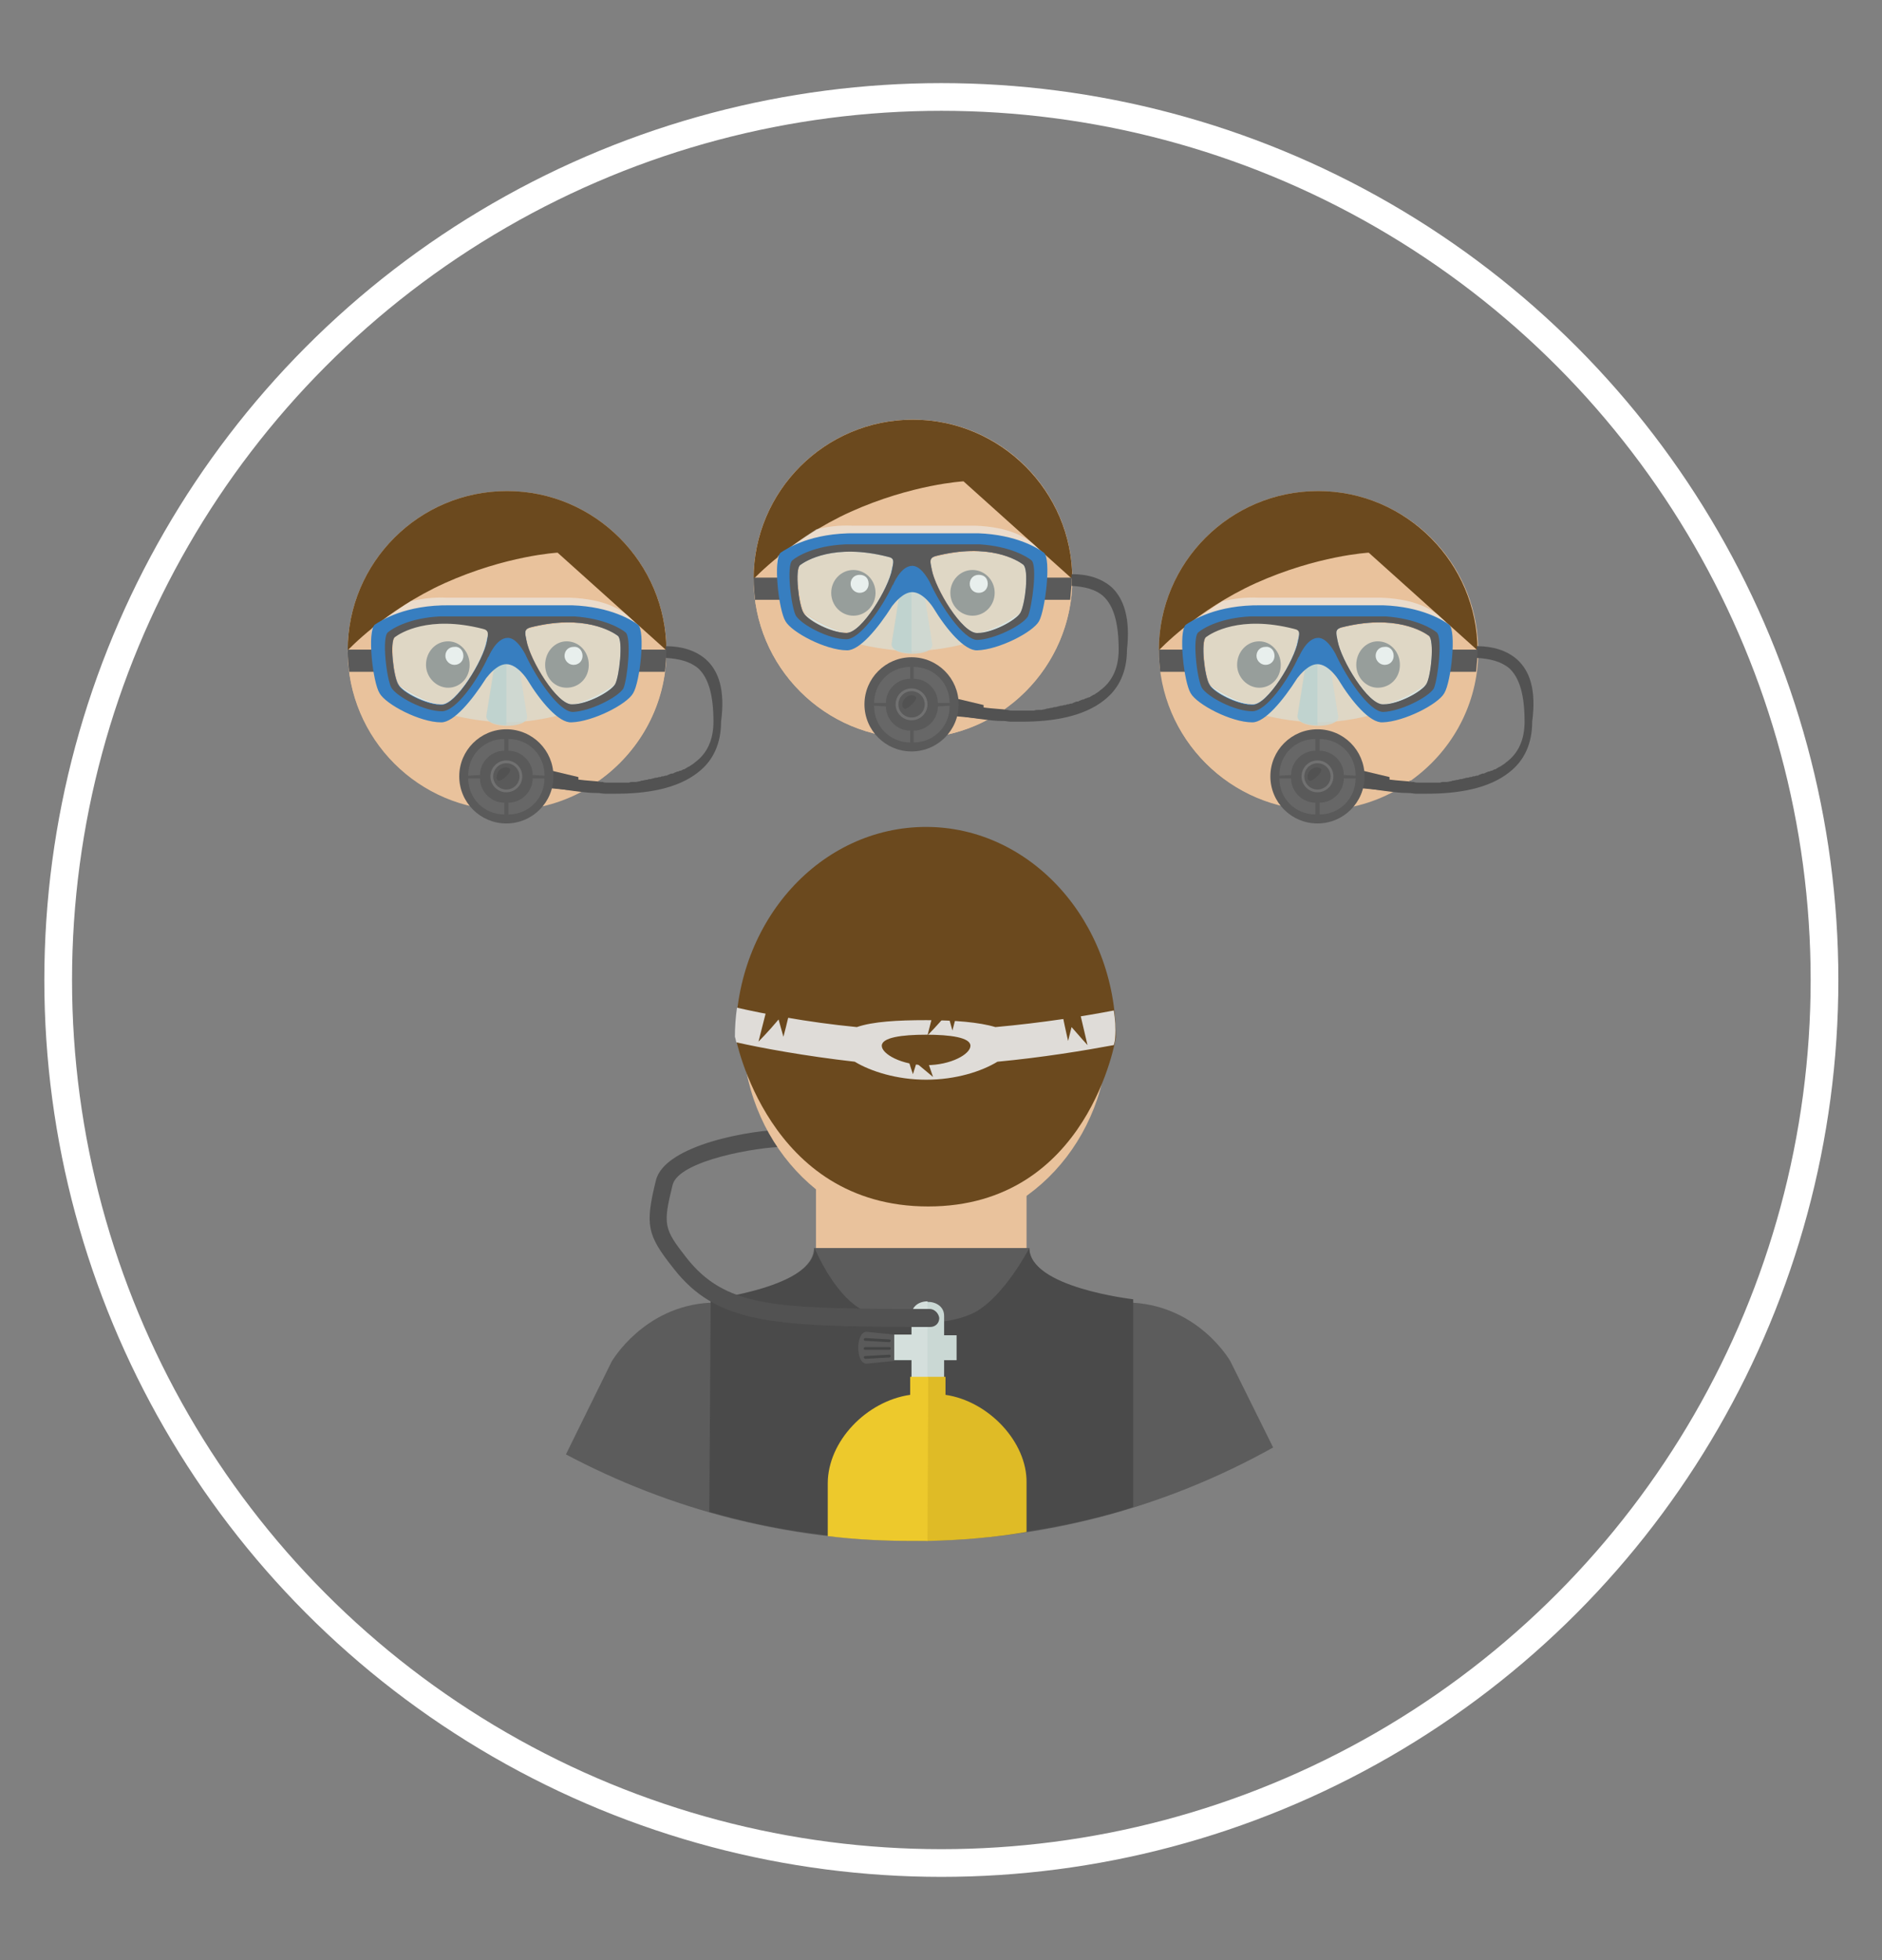 <?xml version="1.0" encoding="utf-8"?>
<!-- Generator: Adobe Illustrator 22.0.1, SVG Export Plug-In . SVG Version: 6.00 Build 0)  -->
<svg version="1.1" id="Layer_1" xmlns="http://www.w3.org/2000/svg" xmlns:xlink="http://www.w3.org/1999/xlink" x="0px" y="0px"
	 width="271.7px" height="283px" viewBox="0 0 271.7 283" style="enable-background:new 0 0 271.7 283;" xml:space="preserve">
<rect x="0" y="0" width="271.7" height="283" fill="#808080" stroke="none"/>
<style type="text/css">
	.st0{display:none;fill:none;}
	.st1{display:none;}
	.st2{display:inline;fill:#E9C29C;}
	.st3{display:none;fill:#343433;}
	.st4{display:none;fill:#FFFFFF;}
	.st5{display:none;fill:#6B491E;}
	.st6{display:none;fill:#525252;}
	.st7{display:inline;fill:#5A5A5A;}
	.st8{display:none;opacity:0.6;}
	.st9{display:inline;fill:#D8E4E1;}
	.st10{display:none;opacity:0.8;}
	.st11{display:inline;fill:#CAD8D4;}
	.st12{display:inline;fill:#BDD2CE;}
	.st13{display:inline;fill:#ECECEC;}
	.st14{display:none;fill:#377EC0;}
	.st15{display:none;fill:#D8E4E1;}
	.st16{display:none;fill:#5A5A5A;}
	.st17{display:none;fill:#717171;}
	.st18{display:inline;fill:#676767;}
	.st19{display:none;fill:#5C5C5C;}
	.st20{display:none;fill:#4A4A4A;}
	.st21{display:none;fill:#CAD8D4;}
	.st22{display:none;fill:#D4DFDC;}
	.st23{display:none;fill:#DFBB26;}
	.st24{display:none;fill:#EDC92C;}
	.st25{display:inline;fill:#444545;}
	.st26{display:inline;fill:#00DD80;}
	.st27{display:inline;fill:#00AA63;}
	.st28{display:inline;fill:#FFFFFF;}
	.st29{display:inline;fill:#E1EBF0;}
	.st30{display:inline;fill:#B4D2D7;}
	.st31{display:inline;fill:#6FA5AA;}
	.st32{fill:none;stroke:#FFFFFF;stroke-width:4;stroke-miterlimit:10;}
	.st33{opacity:0.9;}
	.st34{fill:#ECECEC;}
	.st35{fill:#6B491E;}
	.st36{fill:#556080;}
	.st37{fill:#D75A4A;}
	.st38{fill:#424A60;}
	.st39{fill:#EBBA16;}
	.st40{fill:#E0E1E2;}
	.st41{fill:#DB7B1B;}
	.st42{fill:#C4C4C4;}
	.st43{fill:#B74C44;}
	.st44{fill:#EBD6BD;}
	.st45{fill:#4C4C4C;}
	.st46{fill:#ED8A19;}
	.st47{fill:#E9C29C;}
	.st48{fill:#343433;}
	.st49{fill:#FFFFFF;}
	.st50{fill:#525252;}
	.st51{fill:#5A5A5A;}
	.st52{opacity:0.6;}
	.st53{fill:#D8E4E1;}
	.st54{opacity:0.8;}
	.st55{fill:#CAD8D4;}
	.st56{fill:#BDD2CE;}
	.st57{fill:#377EC0;}
	.st58{fill:#717171;}
	.st59{fill:#676767;}
	.st60{fill:#5C5C5C;}
	.st61{fill:#4A4A4A;}
	.st62{fill:#D4DFDC;}
	.st63{fill:#DFBB26;}
	.st64{fill:#EDC92C;}
	.st65{fill:#444545;}
</style>
<circle class="st0" cx="135.9" cy="113.8" r="177.7"/>
<g class="st1">
	<path class="st2" d="M174.1,60.1c0,21.2-17.2,38.3-38.3,38.3S97.5,81.3,97.5,60.1s17.2-38.3,38.3-38.3S174.1,39,174.1,60.1z"/>
	<path class="st2" d="M143.4,90.5c0.2-0.7,0.9-1.2,1.6-1c0.1,0,5.9,1.4,13,1.9c9.4-6.7,15.6-17.4,16.1-29.7c-3-0.1-6.6,0.2-10.5,0.6
		c-3.8,0.4-8.2,0.8-12.7,0.8c-0.8,0-1.4-0.6-1.4-1.4c0-0.8,0.6-1.4,1.4-1.4c4.4,0,8.4-0.4,12.4-0.8c3.9-0.4,7.5-0.7,10.8-0.6
		c-0.6-20.6-17.5-37.2-38.3-37.2c-21.2,0-38.3,17.2-38.3,38.3c0,21.2,17.2,38.3,38.3,38.3c6.7,0,12.9-1.7,18.4-4.7
		c-5.4-0.6-9.4-1.5-9.8-1.6C143.7,91.9,143.2,91.2,143.4,90.5z"/>
	<path class="st2" d="M145.1,89.5c-0.7-0.2-1.5,0.3-1.6,1s0.3,1.5,1,1.6c0.4,0.1,4.4,1,9.8,1.6c1.3-0.7,2.6-1.5,3.8-2.4
		C150.9,90.8,145.2,89.5,145.1,89.5z"/>
</g>
<ellipse class="st3" cx="150.3" cy="63.4" rx="5.3" ry="5.5"/>
<path class="st4" d="M154,61.3c0,1.2-0.9,2.2-2.1,2.2c-1.2,0-2.1-1-2.1-2.2s0.9-2.2,2.1-2.2S154,60.1,154,61.3z"/>
<ellipse class="st3" cx="121.6" cy="63.4" rx="5.3" ry="5.5"/>
<path class="st4" d="M125.3,61.3c0,1.2-0.9,2.2-2.1,2.2s-2.1-1-2.1-2.2s0.9-2.2,2.1-2.2C124.3,59.1,125.3,60.1,125.3,61.3z"/>
<path class="st5" d="M174.1,60.1L148,36.6c0,0-12.3,0.6-27.1,7.3c-14.3,6.5-23.4,16.2-23.4,16.2c0-21.2,17.2-38.3,38.3-38.3
	S174.1,39,174.1,60.1z"/>
<path class="st6" d="M183.7,62.2c-2.5-2.2-5.7-3.1-9.6-3.2c0,0.4,0,0.8,0,1.2c0,0.5,0,1,0,1.6c3.2,0.1,5.9,0.8,7.7,2.5
	c2.5,2.3,3.7,6.5,3.7,12.9c0,4.3-1.5,7.6-4.5,9.9c-0.3,0.3-0.7,0.5-1.1,0.8c-0.1,0.1-0.2,0.1-0.4,0.2c-0.3,0.2-0.5,0.3-0.8,0.5
	c-0.2,0.1-0.3,0.2-0.5,0.2c-0.2,0.1-0.5,0.2-0.8,0.4c-0.2,0.1-0.4,0.1-0.5,0.2c-0.3,0.1-0.5,0.2-0.8,0.3c-0.2,0.1-0.4,0.1-0.6,0.2
	c-0.3,0.1-0.5,0.2-0.8,0.3c-0.2,0.1-0.4,0.1-0.6,0.2c-0.3,0.1-0.5,0.1-0.8,0.2c-0.2,0.1-0.4,0.1-0.6,0.1c-0.3,0.1-0.6,0.1-0.9,0.2
	c-0.2,0-0.4,0.1-0.6,0.1c-0.3,0.1-0.6,0.1-0.9,0.1c-0.2,0-0.4,0.1-0.6,0.1c-0.3,0-0.6,0.1-0.9,0.1c-0.2,0-0.4,0-0.6,0.1
	c-0.3,0-0.6,0.1-1,0.1c-0.2,0-0.4,0-0.6,0c-0.3,0-0.7,0-1,0.1c-0.2,0-0.3,0-0.5,0c-0.4,0-0.7,0-1.1,0c-0.2,0-0.3,0-0.5,0
	c-0.4,0-0.7,0-1.1,0c-0.1,0-0.3,0-0.4,0c-0.4,0-0.8,0-1.2,0c-0.1,0-0.2,0-0.3,0c-0.4,0-0.8,0-1.2-0.1c-0.1,0-0.2,0-0.2,0
	c-0.4,0-0.9-0.1-1.3-0.1c-7.2-0.5-13-1.8-13.1-1.9c-0.7-0.2-1.5,0.3-1.6,1c-0.2,0.7,0.3,1.5,1,1.6c0.4,0.1,4.4,1,9.8,1.6l0,0l0,0
	c1.3,0.1,2.7,0.3,4.1,0.4c0.1,0,0.3,0,0.4,0c0.5,0,1.1,0.1,1.7,0.1c0.2,0,0.4,0,0.6,0c0.7,0,1.4,0,2.1,0c7.1,0,14.7-1.1,19.6-5.1
	c3.7-2.9,5.5-7,5.5-12.1C188.3,69.8,186.8,65,183.7,62.2z"/>
<g class="st1">
	<path class="st7" d="M105.2,59.8h-7.7c0,0.1,0,0.2,0,0.3c0,1.7,0.1,3.4,0.3,5h7.4L105.2,59.8L105.2,59.8z"/>
	<path class="st7" d="M174.1,59.8H166v5.3h7.8c0.2-1.6,0.3-3.3,0.3-5C174.1,60,174.1,59.9,174.1,59.8z"/>
</g>
<g class="st8">
	<path class="st9" d="M122.9,75.8c0,0,6.4,1.6,12.8,1.6s12.4-1.6,12.4-1.6l-12.4-19.5L122.9,75.8z"/>
</g>
<g class="st10">
	<path class="st11" d="M140.6,76c0,1.6-2.9,2.1-4.9,2.1l0,0c-2,0-4.9-0.5-4.9-2.1l2-12.5c0-1.6,0.9-2.9,2.9-2.9l0,0
		c2,0,2.9,1.3,2.9,2.9L140.6,76z"/>
</g>
<g class="st10">
	<path class="st12" d="M135.7,78.1L135.7,78.1c-2,0-4.9-0.5-4.9-2.1l2-12.5c0-1.6,0.9-2.9,2.9-2.9l0,0V78.1L135.7,78.1z"/>
</g>
<g class="st8">
	<path class="st13" d="M166.5,53.3l-1.9-1.7c-1.6-1.3-5.3-3.9-13.7-4.1l0,0h-0.5c-0.6,0-1.1,0-1.7,0h-27.3c-3.6-0.1-6.4,0.3-8.7,0.8
		c-3.7,2.3-6.8,4.6-9.3,6.5c0,0.3,0,0.5-0.1,0.9c-0.1,3.5,0.8,0.7,2.3-0.2c1.4-1,8.9-5,23.2-1.9c1.7,0.4,10.7,0.4,12.5,0
		c14.3-3.1,21.8,0.9,23.2,1.9s2.4,3.3,2.2-0.4C166.7,54.2,166.6,53.6,166.5,53.3z"/>
</g>
<path class="st14" d="M167.3,53.9c-1.3-1-6.5-4.4-15.9-4.7l0,0H151c-0.6,0-1.1,0-1.7,0h-27.1c-10.8-0.2-16.7,3.6-18.1,4.7
	c-1.9,1.5-0.5,13.8,1.1,16.5c1.5,2.7,9.7,7,14.9,7c3,0,7.4-5.1,10.8-10.7c0.7-0.9,2.6-3.3,4.8-3.3c2.7,0,5,3.6,5,3.6l0,0
	c3.4,5.5,7.7,10.5,10.6,10.4c5.2-0.1,13.4-4.3,14.9-7C167.8,67.7,169.2,55.4,167.3,53.9z M120,73.1c-3.6,0-9.3-3-10.4-4.9
	s-2.1-10.5-0.8-11.5c1.3-1,8.2-5.4,21.2-2c1.6,0.4,1.3,1.4,0.9,3.1C130.1,62.4,123.6,73.2,120,73.1z M161.8,68.2
	c-1.1,1.9-6.7,4.8-10.4,4.9c-3.6,0.1-10.1-10.7-11-15.3c-0.3-1.8-0.6-2.7,0.9-3.1c13-3.4,19.9,1,21.2,2
	C163.9,57.8,162.9,66.3,161.8,68.2z"/>
<path class="st15" d="M119.4,73.1c-3.3-0.9-7.2-2.8-9.7-4.7C111,70.2,115.9,72.8,119.4,73.1z"/>
<g class="st8">
	<path class="st9" d="M131,57.9c0.3-1.8,0.6-2.7-0.9-3.1c-13-3.4-19.9,1-21.2,2c-1.3,1-0.3,9.6,0.8,11.5c0,0.1,0.1,0.1,0.1,0.2
		c2.5,1.9,6.4,3.8,9.7,4.7c0.2,0,0.4,0,0.5,0C123.6,73.2,130.1,62.4,131,57.9z"/>
</g>
<path class="st15" d="M161.7,68.4c-2.5,1.9-6.4,3.8-9.7,4.7C155.5,72.8,160.4,70.2,161.7,68.4z"/>
<g class="st8">
	<path class="st9" d="M162.6,56.7c-1.3-1-8.1-5.4-21.2-2c-1.6,0.4-1.3,1.4-0.9,3.1c0.9,4.5,7.4,15.3,11,15.3c0.2,0,0.4,0,0.6,0
		c3.3-0.9,7.2-2.8,9.7-4.7c0-0.1,0.1-0.1,0.1-0.2C162.9,66.3,163.9,57.8,162.6,56.7z"/>
</g>
<path class="st16" d="M164.4,55.7c-1-0.8-5-3.4-12.3-3.8l0,0h-1c-0.5,0-0.9,0-1.4,0h-27.9c-0.5,0-0.9,0-1.4,0h-0.7l0,0
	c-7.4,0.3-11.5,2.9-12.6,3.8c-1.5,1.2-0.4,11.2,0.9,13.4s7.8,5.6,12.1,5.7c3.2,0,8.5-7.4,11.2-13.2v0.1c0,0,1.9-4.6,4.6-4.6
	c1.9,0,3.4,2.4,4.1,3.8c2.6,5.9,8.1,14,11.5,14c4.2-0.1,10.8-3.5,12.1-5.7C164.7,66.8,165.9,56.9,164.4,55.7z M131,57.9
	c-0.9,4.5-7.4,15.3-11,15.3s-9.3-3-10.4-4.9s-2.1-10.5-0.8-11.5c1.3-1,8.2-5.4,21.2-2C131.6,55.1,131.3,56.1,131,57.9z M161.8,68.2
	c-1.1,1.9-6.7,4.8-10.4,4.9c-3.6,0.1-10.1-10.7-11-15.3c-0.3-1.8-0.6-2.7,0.9-3.1c13-3.4,19.9,1,21.2,2
	C163.9,57.8,162.9,66.3,161.8,68.2z"/>
<polygon class="st6" points="153,93.8 145.9,93.2 145.9,88.9 153,90.6 "/>
<circle class="st16" cx="135.7" cy="90.4" r="11.3"/>
<circle class="st17" cx="135.7" cy="90.4" r="3.9"/>
<circle class="st16" cx="135.7" cy="90.4" r="3.1"/>
<path class="st6" d="M134,88.9c0.8-0.8,1.9-0.9,2.5-0.3s-2.2,3.4-2.8,2.8C133.1,90.8,133.3,89.6,134,88.9z"/>
<g class="st1">
	<path class="st18" d="M129.4,90c0-3.2,2.6-5.9,5.9-5.9v-2.8c-4.8,0-8.7,3.9-8.7,8.7l0,0L129.4,90L129.4,90z"/>
	<path class="st18" d="M129.4,90.8c0,3.2,2.6,5.9,5.9,5.9v2.8c-4.8,0-8.7-3.9-8.7-8.7c0,0,0,0,0-0.1L129.4,90.8L129.4,90.8z"/>
	<path class="st18" d="M142,90c0-3.2-2.6-5.9-5.9-5.9v-2.8c4.8,0,8.7,3.9,8.7,8.7l0,0L142,90L142,90z"/>
	<path class="st18" d="M142,90.8c0,3.2-2.6,5.9-5.9,5.9v2.8c4.8,0,8.7-3.9,8.7-8.7c0,0,0,0,0-0.1L142,90.8L142,90.8z"/>
</g>
<g class="st1">
	<path class="st2" d="M271.7,77.4c0,21.2-17.2,38.3-38.3,38.3S195,98.6,195,77.4s17.1-38.3,38.3-38.3S271.7,56.2,271.7,77.4z"/>
	<path class="st2" d="M241,107.8c0.2-0.7,0.9-1.2,1.6-1c0.1,0,5.9,1.4,13,1.9c9.3-6.7,15.6-17.4,16.1-29.7c-3-0.1-6.6,0.2-10.5,0.6
		c-3.8,0.4-8.2,0.8-12.7,0.8c-0.8,0-1.4-0.6-1.4-1.4s0.6-1.4,1.4-1.4c4.4,0,8.4-0.4,12.4-0.8c3.9-0.4,7.5-0.7,10.8-0.6
		c-0.6-20.6-17.5-37.1-38.3-37.1c-21.2,0-38.3,17.2-38.3,38.3c0,21.2,17.1,38.3,38.3,38.3c6.7,0,12.9-1.7,18.4-4.7
		c-5.4-0.6-9.4-1.5-9.8-1.6C241.2,109.2,240.8,108.5,241,107.8z"/>
	<path class="st2" d="M242.6,106.7c-0.7-0.2-1.5,0.3-1.6,1c-0.2,0.7,0.3,1.5,1,1.6c0.4,0.1,4.4,1,9.8,1.6c1.3-0.7,2.6-1.5,3.8-2.4
		C248.5,108.1,242.7,106.8,242.6,106.7z"/>
</g>
<path class="st3" d="M253.1,80.7c0,3.1-2.4,5.5-5.3,5.5c-2.9,0-5.2-2.5-5.2-5.5c0-3.1,2.3-5.6,5.2-5.6
	C250.7,75.2,253.1,77.6,253.1,80.7z"/>
<path class="st4" d="M251.5,78.6c0,1.2-0.9,2.2-2.1,2.2c-1.2,0-2.1-1-2.1-2.2s0.9-2.2,2.1-2.2S251.5,77.4,251.5,78.6z"/>
<path class="st3" d="M224.4,80.7c0,3.1-2.3,5.5-5.2,5.5s-5.3-2.5-5.3-5.5c0-3.1,2.4-5.6,5.3-5.6S224.4,77.6,224.4,80.7z"/>
<path class="st4" d="M222.8,78.6c0,1.2-0.9,2.2-2.1,2.2c-1.2,0-2.1-1-2.1-2.2s0.9-2.2,2.1-2.2C221.9,76.4,222.8,77.4,222.8,78.6z"/>
<path class="st5" d="M271.7,77.4l-26.1-23.5c0,0-12.3,0.6-27.1,7.3C204.1,67.6,195,77.4,195,77.4c0-21.2,17.1-38.3,38.3-38.3
	C254.5,39.1,271.7,56.2,271.7,77.4z"/>
<path class="st6" d="M281.2,79.4c-2.5-2.2-5.8-3.1-9.6-3.2c0,0.4,0,0.8,0,1.2c0,0.5,0,1,0,1.6c3.2,0.1,5.9,0.8,7.8,2.5
	c2.5,2.3,3.7,6.5,3.7,12.9c0,4.3-1.5,7.6-4.5,9.9c-0.3,0.3-0.7,0.5-1.1,0.8c-0.1,0.1-0.2,0.1-0.4,0.2c-0.3,0.2-0.5,0.3-0.8,0.5
	c-0.2,0.1-0.3,0.2-0.5,0.2c-0.2,0.1-0.5,0.3-0.8,0.4c-0.2,0.1-0.3,0.1-0.5,0.2c-0.3,0.1-0.5,0.2-0.8,0.3c-0.2,0.1-0.4,0.1-0.6,0.2
	c-0.3,0.1-0.5,0.2-0.8,0.3c-0.2,0.1-0.4,0.1-0.6,0.2c-0.3,0.1-0.5,0.1-0.8,0.2c-0.2,0.1-0.4,0.1-0.6,0.1c-0.3,0.1-0.6,0.1-0.9,0.2
	c-0.2,0-0.4,0.1-0.6,0.1c-0.3,0.1-0.6,0.1-0.9,0.1c-0.2,0-0.4,0.1-0.6,0.1c-0.3,0-0.6,0.1-0.9,0.1c-0.2,0-0.4,0-0.6,0.1
	c-0.3,0-0.6,0.1-1,0.1c-0.2,0-0.4,0-0.6,0c-0.3,0-0.7,0-1,0.1c-0.2,0-0.3,0-0.5,0c-0.4,0-0.7,0-1.1,0c-0.2,0-0.3,0-0.5,0
	c-0.4,0-0.7,0-1.1,0c-0.1,0-0.3,0-0.4,0c-0.4,0-0.8,0-1.2,0c-0.1,0-0.2,0-0.3,0c-0.4,0-0.8,0-1.2-0.1c-0.1,0-0.2,0-0.3,0
	c-0.4,0-0.9-0.1-1.3-0.1c-7.2-0.5-13-1.8-13.1-1.9c-0.7-0.2-1.5,0.3-1.6,1c-0.2,0.7,0.3,1.5,1,1.6c0.4,0.1,4.4,1,9.8,1.6l0,0l0,0
	c1.3,0.1,2.7,0.3,4.1,0.4c0.1,0,0.3,0,0.4,0c0.5,0,1.1,0.1,1.6,0.1c0.2,0,0.4,0,0.6,0c0.7,0,1.4,0,2.1,0c7.1,0,14.7-1.1,19.6-5.1
	c3.7-2.9,5.5-7,5.5-12.1C285.8,87.1,284.4,82.3,281.2,79.4z"/>
<g class="st1">
	<path class="st7" d="M202.8,77.1h-7.7c0,0.1,0,0.2,0,0.3c0,1.7,0.1,3.4,0.3,5h7.4V77.1L202.8,77.1z"/>
	<path class="st7" d="M271.7,77.1h-8.1v5.3h7.8c0.2-1.6,0.3-3.3,0.3-5C271.7,77.3,271.7,77.2,271.7,77.1z"/>
</g>
<g class="st8">
	<path class="st9" d="M220.5,93c0,0,6.4,1.6,12.8,1.6c6.4,0,12.4-1.6,12.4-1.6l-12.4-19.5L220.5,93z"/>
</g>
<g class="st10">
	<path class="st11" d="M238.2,93.3c0,1.6-2.9,2.1-4.9,2.1l0,0c-2,0-4.9-0.5-4.9-2.1l2-12.5c0-1.6,0.9-2.9,2.9-2.9l0,0
		c2,0,2.9,1.3,2.9,2.9L238.2,93.3z"/>
</g>
<g class="st10">
	<path class="st12" d="M233.2,95.4L233.2,95.4c-2,0-4.9-0.5-4.9-2.1l2-12.5c0-1.6,0.9-2.9,2.9-2.9l0,0V95.4L233.2,95.4z"/>
</g>
<g class="st8">
	<path class="st13" d="M264,70.5l-1.9-1.7c-1.6-1.3-5.3-3.9-13.7-4.1l0,0H248c-0.6,0-1.1,0-1.7,0H219c-3.6-0.1-6.4,0.3-8.7,0.8
		c-3.7,2.3-6.8,4.6-9.3,6.5c0,0.3,0,0.5-0.1,0.9c-0.1,3.5,0.8,0.7,2.3-0.2c1.4-1,8.9-5,23.2-1.9c1.7,0.4,10.7,0.4,12.4,0
		c14.3-3.1,21.8,0.9,23.2,1.9c1.4,1,2.4,3.3,2.2-0.4C264.2,71.5,264.1,70.9,264,70.5z"/>
</g>
<path class="st14" d="M264.9,71.1c-1.3-1-6.5-4.4-15.9-4.7l0,0h-0.5c-0.6,0-1.1,0-1.7,0h-27.1c-10.8-0.2-16.7,3.6-18.1,4.7
	c-1.9,1.5-0.5,13.8,1.1,16.5c1.5,2.7,9.7,7,14.9,7c3,0,7.4-5.1,10.8-10.7c0.7-0.9,2.6-3.3,4.8-3.3c2.7,0,5,3.6,5,3.6l0,0
	c3.4,5.5,7.7,10.5,10.7,10.4c5.2-0.1,13.4-4.3,14.9-7C265.3,85,266.8,72.6,264.9,71.1z M217.5,90.4c-3.6,0-9.3-3-10.4-4.9
	C206,83.6,205,75,206.3,74s8.1-5.4,21.2-2c1.6,0.4,1.3,1.4,0.9,3.1C227.7,79.7,221.2,90.4,217.5,90.4z M259.4,85.5
	c-1.1,1.9-6.7,4.8-10.4,4.9c-3.6,0.1-10.1-10.7-11-15.3c-0.3-1.8-0.6-2.7,0.9-3.1c13-3.4,19.9,1,21.2,2
	C261.4,75,260.4,83.6,259.4,85.5z"/>
<path class="st15" d="M217,90.4c-3.3-0.9-7.2-2.8-9.7-4.7C208.5,87.5,213.5,90.1,217,90.4z"/>
<g class="st8">
	<path class="st9" d="M228.5,75.1c0.3-1.8,0.6-2.7-0.9-3.1c-13-3.4-19.9,1-21.2,2s-0.3,9.6,0.8,11.5c0,0.1,0.1,0.1,0.1,0.2
		c2.5,1.9,6.4,3.8,9.7,4.7c0.2,0,0.4,0,0.5,0C221.2,90.4,227.7,79.7,228.5,75.1z"/>
</g>
<path class="st15" d="M259.2,85.7c-2.5,1.9-6.4,3.8-9.7,4.7C253.1,90.1,258,87.5,259.2,85.7z"/>
<g class="st8">
	<path class="st9" d="M260.1,74c-1.3-1-8.1-5.4-21.2-2c-1.6,0.4-1.3,1.4-0.9,3.1c0.9,4.5,7.4,15.3,11,15.3c0.2,0,0.4,0,0.6,0
		c3.3-0.9,7.2-2.8,9.7-4.7c0-0.1,0.1-0.1,0.1-0.2C260.4,83.6,261.4,75,260.1,74z"/>
</g>
<path class="st16" d="M261.9,72.9c-1-0.8-5-3.4-12.3-3.8l0,0h-1c-0.5,0-0.9,0-1.4,0h-27.9c-0.5,0-1,0-1.4,0h-0.7l0,0
	c-7.4,0.3-11.5,2.9-12.6,3.8c-1.5,1.2-0.4,11.2,0.9,13.4c1.3,2.2,7.8,5.6,12.1,5.7c3.3,0,8.5-7.4,11.2-13.2v0.1c0,0,1.9-4.6,4.6-4.6
	c1.9,0,3.4,2.4,4.2,3.8c2.6,5.9,8.1,14,11.5,14c4.2-0.1,10.8-3.5,12.1-5.7C262.3,84.1,263.4,74.1,261.9,72.9z M228.5,75.1
	c-0.9,4.5-7.4,15.3-11,15.3s-9.3-3-10.4-4.9C206,83.6,205,75,206.3,74s8.1-5.4,21.2-2C229.2,72.4,228.9,73.4,228.5,75.1z
	 M259.4,85.5c-1.1,1.9-6.7,4.8-10.4,4.9c-3.6,0.1-10.1-10.7-11-15.3c-0.3-1.8-0.6-2.7,0.9-3.1c13-3.4,19.9,1,21.2,2
	C261.4,75,260.4,83.6,259.4,85.5z"/>
<polygon class="st6" points="250.5,111.1 243.5,110.5 243.5,106.1 250.5,107.9 "/>
<circle class="st16" cx="233.2" cy="107.7" r="11.3"/>
<circle class="st17" cx="233.2" cy="107.7" r="3.9"/>
<circle class="st16" cx="233.2" cy="107.7" r="3.1"/>
<path class="st6" d="M231.6,106.1c0.8-0.8,1.9-0.9,2.5-0.3s-2.2,3.4-2.8,2.8S230.8,106.9,231.6,106.1z"/>
<g class="st1">
	<path class="st18" d="M226.9,107.2c0-3.2,2.6-5.9,5.9-5.9v-2.8c-4.8,0-8.7,3.9-8.7,8.7c0,0,0,0,0,0.1L226.9,107.2
		C226.9,107.3,226.9,107.3,226.9,107.2z"/>
	<path class="st18" d="M226.9,108.1c0,3.2,2.6,5.9,5.9,5.9v2.8c-4.8,0-8.7-3.9-8.7-8.7l0,0L226.9,108.1
		C226.9,108,226.9,108.1,226.9,108.1z"/>
	<path class="st18" d="M239.5,107.2c0-3.2-2.6-5.9-5.9-5.9v-2.8c4.8,0,8.7,3.9,8.7,8.7c0,0,0,0,0,0.1L239.5,107.2
		C239.5,107.3,239.5,107.3,239.5,107.2z"/>
	<path class="st18" d="M239.5,108.1c0,3.2-2.6,5.9-5.9,5.9v2.8c4.8,0,8.7-3.9,8.7-8.7l0,0L239.5,108.1
		C239.5,108,239.5,108.1,239.5,108.1z"/>
</g>
<g class="st1">
	<path class="st2" d="M76.6,77.4c0,21.2-17.2,38.3-38.3,38.3S0,98.6,0,77.4s17.1-38.3,38.3-38.3S76.6,56.2,76.6,77.4z"/>
	<path class="st2" d="M45.9,107.8c0.2-0.7,0.9-1.2,1.6-1c0.1,0,5.9,1.4,13,1.9C69.8,102,76.1,91.3,76.6,79c-3-0.1-6.6,0.2-10.5,0.6
		c-3.8,0.4-8.2,0.8-12.7,0.8c-0.8,0-1.4-0.6-1.4-1.4s0.6-1.4,1.4-1.4c4.4,0,8.4-0.4,12.4-0.8c3.9-0.4,7.5-0.7,10.8-0.6
		C76,55.6,59.1,39.1,38.3,39.1C17.1,39.1,0,56.2,0,77.4s17.1,38.3,38.3,38.3c6.7,0,12.9-1.7,18.4-4.7c-5.4-0.6-9.4-1.5-9.8-1.6
		C46.2,109.2,45.7,108.5,45.9,107.8z"/>
	<path class="st2" d="M47.6,106.7c-0.7-0.2-1.5,0.3-1.6,1c-0.2,0.7,0.3,1.5,1,1.6c0.4,0.1,4.4,1,9.8,1.6c1.3-0.7,2.6-1.5,3.8-2.4
		C53.4,108.1,47.7,106.8,47.6,106.7z"/>
</g>
<path class="st3" d="M58,80.7c0,3.1-2.4,5.5-5.3,5.5c-2.9,0-5.2-2.5-5.2-5.5c0-3.1,2.3-5.6,5.2-5.6C55.7,75.2,58,77.6,58,80.7z"/>
<path class="st4" d="M56.5,78.6c0,1.2-0.9,2.2-2.1,2.2c-1.2,0-2.1-1-2.1-2.2s0.9-2.2,2.1-2.2S56.5,77.4,56.5,78.6z"/>
<path class="st3" d="M29.3,80.7c0,3.1-2.3,5.5-5.2,5.5s-5.3-2.5-5.3-5.5c0-3.1,2.4-5.6,5.3-5.6S29.3,77.6,29.3,80.7z"/>
<path class="st4" d="M27.8,78.6c0,1.2-0.9,2.2-2.1,2.2s-2.1-1-2.1-2.2s0.9-2.2,2.1-2.2C26.8,76.4,27.8,77.4,27.8,78.6z"/>
<path class="st5" d="M76.6,77.4L50.5,53.9c0,0-12.3,0.6-27.1,7.3C9.1,67.6,0,77.4,0,77.4c0-21.2,17.1-38.3,38.3-38.3
	S76.6,56.2,76.6,77.4z"/>
<path class="st6" d="M86.2,79.4c-2.5-2.2-5.8-3.1-9.6-3.2c0,0.4,0,0.8,0,1.2c0,0.5,0,1,0,1.6c3.2,0.1,5.9,0.8,7.8,2.5
	c2.5,2.3,3.7,6.5,3.7,12.9c0,4.3-1.5,7.6-4.5,9.9c-0.3,0.3-0.7,0.5-1.1,0.8c-0.1,0.1-0.2,0.1-0.4,0.2c-0.3,0.2-0.5,0.3-0.8,0.5
	c-0.2,0.1-0.3,0.2-0.5,0.2c-0.2,0.1-0.5,0.3-0.8,0.4c-0.2,0.1-0.3,0.1-0.5,0.2c-0.3,0.1-0.5,0.2-0.8,0.3c-0.2,0.1-0.4,0.1-0.6,0.2
	c-0.3,0.1-0.5,0.2-0.8,0.3c-0.2,0.1-0.4,0.1-0.6,0.2c-0.3,0.1-0.5,0.1-0.8,0.2c-0.2,0.1-0.4,0.1-0.6,0.1c-0.3,0.1-0.6,0.1-0.9,0.2
	c-0.2,0-0.4,0.1-0.6,0.1c-0.3,0.1-0.6,0.1-0.9,0.1c-0.2,0-0.4,0.1-0.6,0.1c-0.3,0-0.6,0.1-0.9,0.1c-0.2,0-0.4,0-0.6,0.1
	c-0.3,0-0.6,0.1-1,0.1c-0.2,0-0.4,0-0.6,0c-0.3,0-0.7,0-1,0.1c-0.2,0-0.3,0-0.5,0c-0.4,0-0.7,0-1.1,0c-0.2,0-0.3,0-0.5,0
	c-0.4,0-0.7,0-1.1,0c-0.1,0-0.3,0-0.4,0c-0.4,0-0.8,0-1.2,0c-0.1,0-0.2,0-0.3,0c-0.4,0-0.8,0-1.2-0.1c-0.1,0-0.2,0-0.3,0
	c-0.4,0-0.9-0.1-1.3-0.1c-7.2-0.5-13-1.8-13.1-1.9c-0.7-0.2-1.5,0.3-1.6,1c-0.2,0.7,0.3,1.5,1,1.6c0.4,0.1,4.4,1,9.8,1.6l0,0l0,0
	c1.3,0.1,2.7,0.3,4.1,0.4c0.1,0,0.3,0,0.4,0c0.5,0,1.1,0.1,1.6,0.1c0.2,0,0.4,0,0.6,0c0.7,0,1.4,0,2.1,0c7.1,0,14.7-1.1,19.6-5.1
	c3.7-2.9,5.5-7,5.5-12.1C90.8,87.1,89.3,82.3,86.2,79.4z"/>
<g class="st1">
	<path class="st7" d="M7.7,77.1H0c0,0.1,0,0.2,0,0.3c0,1.7,0.1,3.4,0.3,5h7.4C7.7,82.4,7.7,77.1,7.7,77.1z"/>
	<path class="st7" d="M76.6,77.1h-8.1v5.3h7.8c0.2-1.6,0.3-3.3,0.3-5C76.6,77.3,76.6,77.2,76.6,77.1z"/>
</g>
<g class="st8">
	<path class="st9" d="M25.4,93c0,0,6.4,1.6,12.8,1.6S50.6,93,50.6,93L38.2,73.6L25.4,93z"/>
</g>
<g class="st10">
	<path class="st11" d="M43.1,93.3c0,1.6-2.9,2.1-4.9,2.1l0,0c-2,0-4.9-0.5-4.9-2.1l2-12.5c0-1.6,0.9-2.9,2.9-2.9l0,0
		c2,0,2.9,1.3,2.9,2.9L43.1,93.3z"/>
</g>
<g class="st10">
	<path class="st12" d="M38.2,95.4L38.2,95.4c-2,0-4.9-0.5-4.9-2.1l2-12.5c0-1.6,0.9-2.9,2.9-2.9l0,0V95.4L38.2,95.4z"/>
</g>
<g class="st8">
	<path class="st13" d="M69,70.5l-1.9-1.7c-1.6-1.3-5.3-3.9-13.7-4.1l0,0h-0.5c-0.6,0-1.1,0-1.7,0H23.9c-3.6-0.1-6.4,0.3-8.7,0.8
		c-3.7,2.3-6.8,4.6-9.3,6.5c0,0.3,0,0.5-0.1,0.9c-0.1,3.5,0.8,0.7,2.3-0.2c1.4-1,8.9-5,23.2-1.9c1.7,0.4,10.7,0.4,12.4,0
		C58,67.7,65.6,71.7,67,72.7s2.4,3.3,2.2-0.4C69.2,71.5,69.1,70.9,69,70.5z"/>
</g>
<path class="st14" d="M69.8,71.1c-1.3-1-6.5-4.4-15.9-4.7l0,0h-0.5c-0.6,0-1.1,0-1.7,0h-27C13.9,66.2,8,70,6.6,71.1
	C4.7,72.6,6.1,85,7.7,87.7c1.5,2.7,9.7,7,14.9,7c3,0,7.4-5.1,10.8-10.7c0.7-0.9,2.6-3.3,4.8-3.3c2.7,0,5,3.6,5,3.6l0,0
	c3.4,5.5,7.7,10.5,10.7,10.4c5.2-0.1,13.4-4.3,14.9-7C70.3,85,71.7,72.6,69.8,71.1z M22.5,90.4c-3.6,0-9.3-3-10.4-4.9
	S10.1,75,11.4,74s8.1-5.4,21.2-2c1.6,0.4,1.3,1.4,0.9,3.1C32.6,79.7,26.1,90.4,22.5,90.4z M64.3,85.5c-1.1,1.9-6.7,4.8-10.4,4.9
	c-3.6,0.1-10.1-10.7-11-15.3c-0.3-1.8-0.6-2.7,0.9-3.1c13-3.4,19.9,1,21.2,2C66.4,75,65.4,83.6,64.3,85.5z"/>
<path class="st15" d="M21.9,90.4c-3.3-0.9-7.2-2.8-9.7-4.7C13.5,87.5,18.4,90.1,21.9,90.4z"/>
<g class="st8">
	<path class="st9" d="M33.5,75.1c0.3-1.8,0.6-2.7-0.9-3.1c-13-3.4-19.9,1-21.2,2s-0.3,9.6,0.8,11.5c0,0.1,0.1,0.1,0.1,0.2
		c2.5,1.9,6.4,3.8,9.7,4.7c0.2,0,0.4,0,0.5,0C26.1,90.4,32.6,79.7,33.5,75.1z"/>
</g>
<path class="st15" d="M64.2,85.7c-2.5,1.9-6.4,3.8-9.7,4.7C58,90.1,62.9,87.5,64.2,85.7z"/>
<g class="st8">
	<path class="st9" d="M65.1,74c-1.3-1-8.1-5.4-21.2-2c-1.6,0.4-1.3,1.4-0.9,3.1c0.9,4.5,7.4,15.3,11,15.3c0.2,0,0.4,0,0.6,0
		c3.3-0.9,7.2-2.8,9.7-4.7c0-0.1,0.1-0.1,0.1-0.2C65.4,83.6,66.4,75,65.1,74z"/>
</g>
<path class="st16" d="M66.9,72.9c-1-0.8-5-3.4-12.3-3.8l0,0h-1c-0.5,0-0.9,0-1.4,0H24.3c-0.5,0-1,0-1.4,0h-0.7l0,0
	c-7.4,0.3-11.5,2.9-12.6,3.8c-1.5,1.2-0.4,11.2,0.9,13.4c1.3,2.2,7.8,5.6,12.1,5.7c3.3,0,8.5-7.4,11.2-13.2v0.1c0,0,1.9-4.6,4.6-4.6
	c1.9,0,3.4,2.4,4.2,3.8c2.6,5.9,8.1,14,11.5,14c4.2-0.1,10.8-3.5,12.1-5.7C67.2,84.1,68.4,74.1,66.9,72.9z M33.5,75.1
	c-0.9,4.5-7.4,15.3-11,15.3s-9.3-3-10.4-4.9S10.1,75,11.4,74s8.1-5.4,21.2-2C34.1,72.4,33.8,73.4,33.5,75.1z M64.3,85.5
	c-1.1,1.9-6.7,4.8-10.4,4.9c-3.6,0.1-10.1-10.7-11-15.3c-0.3-1.8-0.6-2.7,0.9-3.1c13-3.4,19.9,1,21.2,2C66.4,75,65.4,83.6,64.3,85.5
	z"/>
<polygon class="st6" points="55.5,111.1 48.4,110.5 48.4,106.1 55.5,107.9 "/>
<circle class="st16" cx="38.2" cy="107.7" r="11.3"/>
<circle class="st17" cx="38.2" cy="107.7" r="3.9"/>
<circle class="st16" cx="38.2" cy="107.7" r="3.1"/>
<path class="st6" d="M36.5,106.1c0.8-0.8,1.9-0.9,2.5-0.3s-2.2,3.4-2.8,2.8C35.6,108,35.8,106.9,36.5,106.1z"/>
<g class="st1">
	<path class="st18" d="M31.9,107.2c0-3.2,2.6-5.9,5.9-5.9v-2.8c-4.8,0-8.7,3.9-8.7,8.7c0,0,0,0,0,0.1L31.9,107.2
		C31.9,107.3,31.9,107.3,31.9,107.2z"/>
	<path class="st18" d="M31.9,108.1c0,3.2,2.6,5.9,5.9,5.9v2.8c-4.8,0-8.7-3.9-8.7-8.7l0,0L31.9,108.1
		C31.9,108,31.9,108.1,31.9,108.1z"/>
	<path class="st18" d="M44.5,107.2c0-3.2-2.6-5.9-5.9-5.9v-2.8c4.8,0,8.7,3.9,8.7,8.7c0,0,0,0,0,0.1L44.5,107.2
		C44.4,107.3,44.5,107.3,44.5,107.2z"/>
	<path class="st18" d="M44.5,108.1c0,3.2-2.6,5.9-5.9,5.9v2.8c4.8,0,8.7-3.9,8.7-8.7l0,0L44.5,108.1C44.4,108,44.5,108.1,44.5,108.1
		z"/>
</g>
<path class="st19" d="M188.9,234.3c0,0-25-3.8-25-13.2H112c0,9.4-25,13.2-25,13.2c-16,0.9-23.6,14.1-23.6,14.1l-11,22.3
	c24.9,13.2,53.2,20.8,83.4,20.8c31.5,0,61-8.2,86.6-22.5l-10.1-20.5C212.4,248.4,204.9,235.2,188.9,234.3z"/>
<path class="st20" d="M188.9,233.4c0,0-25-2.9-25-12.3c0,0-6,11.7-13.2,15.5c-7.3,3.7-18,2.8-25.7,0s-12.8-15.5-12.8-15.5
	c0,9.4-25,12.3-25,12.3l-0.4,51.2c15.6,4.5,32.1,6.9,49.2,6.9c30.2,0,52.8-8,52.8-8L188.9,233.4z"/>
<path class="st21" d="M146.4,242h-3v-4.6c0-4.5-7.9-4.5-7.9,0v4.6h-4.4v6h4.4v12c0,4.5,7.9,4.5,7.9,0v-12h3V242z"/>
<path class="st22" d="M139.5,234c-2,0-3.9,1.1-3.9,3.4v4.6h-4.4v6h4.4v12c0,2.1,2.1,3.2,3.9,3.4V234z"/>
<path class="st16" d="M124.8,248.8c-2.6,0-2.6-7.6,0-7.6l6.7,0.6v6.4L124.8,248.8z"/>
<path class="st23" d="M143.8,256.3v-4.4h-4.3l-0.1,39.5c8.2-0.2,16.2-0.9,24-2.1v-11.8C163.4,267.6,154.2,257.9,143.8,256.3z"/>
<path class="st24" d="M139.4,291.4l0.1-39.5h-4.3v4.4c-10.5,1.5-19.9,11.2-19.9,21.3v12.7c6.8,0.8,13.6,1.2,20.6,1.2
	C137.1,291.5,138.2,291.4,139.4,291.4z"/>
<g class="st1">
	<path class="st25" d="M130.3,243.6C130.2,243.6,130.2,243.6,130.3,243.6l-5.8-0.4c-0.2,0-0.4-0.2-0.4-0.4s0.2-0.4,0.4-0.4l5.8,0.4
		c0.2,0,0.4,0.2,0.4,0.4C130.6,243.5,130.5,243.6,130.3,243.6z"/>
	<path class="st25" d="M124.4,247.7C124.4,247.7,124.5,247.7,124.4,247.7l5.8-0.4c0.2,0,0.4-0.2,0.4-0.4s-0.2-0.4-0.4-0.4l-5.8,0.4
		c-0.2,0-0.4,0.2-0.4,0.4C124.1,247.5,124.2,247.7,124.4,247.7z"/>
	<path class="st25" d="M124.4,245.5L124.4,245.5h5.9c0.2,0,0.4-0.2,0.4-0.4s-0.2-0.4-0.4-0.4h-5.8c-0.2,0-0.4,0.2-0.4,0.4
		C124,245.3,124.2,245.5,124.4,245.5z"/>
</g>
<path class="st6" d="M140,235.7h-6.8c-30.8-0.1-42.5-0.7-51.6-12.4c-5.5-7-5.7-8-3.3-17.5c1.5-6,20.9-9.1,26.4-9.1
	c1.6,0,3.2,0,4.7,0.1h0.2c0.6,0,1.1-0.2,1.5-0.7c0.4-0.4,0.6-0.9,0.6-1.5c0-1.2-1.1-2-2.2-2h-0.4c-0.7,0-2-0.1-3.7-0.1
	c-8.3,0-29.2,3.7-31.3,12.2c-2.7,10.8-2.1,13.2,4.1,21.1c10.4,13.3,23.9,14,57.4,14.1h4.3c1.2,0,2.1-0.9,2.1-2.1
	C142.1,236.6,141.2,235.7,140,235.7z"/>
<g class="st1">
	<path class="st2" d="M95,168.8c0,26.2,19.7,47.4,44,47.4s44-21.2,44-47.4s-19.7-47.4-44-47.4C114.7,121.4,95,142.6,95,168.8z"/>
	<rect x="112.7" y="206.1" class="st2" width="50.7" height="15"/>
</g>
<path class="st5" d="M93.3,170.3c0,0,7.6,40.6,46.3,40.6s45.2-40.6,45.2-40.6c0-27.9-20.5-50.6-45.7-50.6
	C113.7,119.7,93.3,142.4,93.3,170.3z"/>
<g id="surface1" class="st1">
	<path class="st26" d="M251.1,189c-7.6,20.6-19.1,38.5-34.2,53.3c-17.2,16.8-39.7,30.1-66.8,39.6c-0.9,0.3-1.8,0.6-2.8,0.8
		c-1.2,0.2-2.5,0.4-3.7,0.4h-0.2c-1.3,0-2.7-0.1-4-0.4c-0.9-0.2-1.9-0.4-2.7-0.7c-27.2-9.5-49.7-22.8-66.9-39.6
		c-15.1-14.7-26.6-32.6-34.2-53.3c-13.8-37.5-13-78.8-12.4-112v-0.5c0.1-2.7,0.2-5.6,0.3-8.8c0.2-15.6,12.6-28.5,28.2-29.4
		C84.2,36.6,109.4,26,130.9,5l0.2-0.2c3.6-3.3,8.1-4.9,12.5-4.8c4.3,0.1,8.6,1.7,12.1,4.8l0.2,0.2c21.5,21,46.7,31.6,79.2,33.4
		c15.6,0.9,28,13.8,28.2,29.4c0,3.2,0.1,6.1,0.3,8.8v0.2C264.2,110,265,151.4,251.1,189z"/>
	<path class="st27" d="M251.1,189c-7.6,20.6-19.1,38.5-34.2,53.3c-17.2,16.8-39.7,30.1-66.8,39.6c-0.9,0.3-1.8,0.6-2.8,0.8
		c-1.2,0.2-2.5,0.4-3.7,0.4V0c4.3,0.1,8.6,1.7,12.1,4.8l0.2,0.2c21.5,21,46.7,31.6,79.2,33.4c15.6,0.9,28,13.8,28.2,29.4
		c0,3.2,0.1,6.1,0.3,8.8v0.2C264.2,110,265,151.4,251.1,189z"/>
	<path class="st28" d="M213.9,141.5c0,38.8-31.5,70.4-70.3,70.5h-0.2c-38.9,0-70.5-31.6-70.5-70.5S104.5,71,143.4,71h0.2
		C182.4,71.1,213.9,102.7,213.9,141.5z"/>
	<path class="st29" d="M213.9,141.5c0,38.8-31.5,70.4-70.3,70.5V71C182.4,71.1,213.9,102.7,213.9,141.5z"/>
	<path class="st30" d="M175.4,131.3l-31.8,31.8l-6.9,6.9c-1.6,1.6-3.7,2.4-5.9,2.4c-2.1,0-4.3-0.8-5.9-2.4l-14.8-14.8
		c-3.2-3.2-3.2-8.5,0-11.7s8.5-3.2,11.7,0l8.9,8.9l32.8-32.8c3.2-3.2,8.5-3.2,11.7,0C178.6,122.8,178.6,128.1,175.4,131.3z"/>
	<path class="st31" d="M175.4,131.3l-31.8,31.8v-23.5l20-20c3.2-3.2,8.5-3.2,11.7,0C178.6,122.8,178.6,128.1,175.4,131.3z"/>
</g>
<circle class="st32" cx="135.9" cy="141.5" r="127.5"/>
<g>
	<g class="st33">
		<path class="st34" d="M-268.9,150.9c-3.5,0.7-8.9,1.5-14.5,2c-1.9-0.6-5-0.8-8.5-0.8s-6.5,0.2-8.5,0.8c-6.2-0.6-11.7-1.7-14.7-2.4
			c-0.2,1.2-0.3,2.3-0.3,3.6c0,0,0.1,0.3,0.2,0.7c3,0.7,8.5,1.7,14.5,2.3c1.9,1.2,5.1,2.2,8.8,2.2s6.8-1,8.8-2.2
			c5.4-0.5,10.6-1.4,14.2-2c0.2-0.6,0.2-1,0.2-1C-268.7,153.1-268.8,151.9-268.9,150.9z M-291.9,157.6c-3,0-5.4-1.3-5.4-2.3
			c0-1,2.4-1.3,5.4-1.3c3,0,5.4,0.3,5.4,1.3C-286.5,156.3-288.9,157.6-291.9,157.6z"/>
	</g>
	<g>
		<path class="st35" d="M-310.6,149l0.1,0.5c-0.3,0.1-0.6,0.2-0.6,0.2l-1.3,5c0,0,1.2-1.2,2.4-2.7l0.6,2.1c0,0,0.5-1.8,0.9-3.9
			c0.3-0.5,0.4-0.7,0.2-0.8c0.1-0.3,0.1-0.7,0.2-1C-307.7,145.9-310.6,149-310.6,149z"/>
		<path class="st35" d="M-290.1,148.3l0.1,0.5c-0.3,0.1-0.6,0.2-0.6,0.2l-1.3,5c0,0,1.2-1.2,2.4-2.7l0.6,2.1c0,0,0.5-1.8,0.9-3.9
			c0.3-0.5,0.4-0.7,0.2-0.8c0.1-0.4,0.1-0.7,0.2-1C-287.1,145.2-290.1,148.3-290.1,148.3z"/>
		<path class="st35" d="M-292.5,155.3l-0.1,0.3c0.3,0.1,0.5,0.1,0.5,0.1l1.1,3.2c0,0-1-0.8-2-1.7l-0.5,1.3c0,0-0.4-1.2-0.8-2.4
			c-0.3-0.3-0.3-0.5-0.2-0.5c-0.1-0.2-0.1-0.4-0.2-0.6C-295,153.4-292.5,155.3-292.5,155.3z"/>
		<path class="st35" d="M-273.4,150.7l-0.1,0.4c0.3,0.1,0.4,0.1,0.4,0.1l1,4c0,0-0.9-1-1.9-2.2l-0.5,1.7c0,0-0.4-1.5-0.7-3.1
			c-0.3-0.4-0.3-0.6-0.2-0.7c-0.1-0.3-0.1-0.5-0.2-0.8C-275.8,148.2-273.4,150.7-273.4,150.7z"/>
	</g>
	<path class="st36" d="M-269.2,190.9h-83.4V76.8h83.4c3.6,0,6.6,3,6.6,6.6v101C-262.6,188-265.6,190.9-269.2,190.9z"/>
	<rect x="-286.7" y="76.8" class="st37" width="11" height="114.1"/>
	<g>
		<rect x="-352.6" y="114.1" class="st38" width="65.9" height="39.5"/>
		<rect x="-275.8" y="114.1" class="st38" width="13.2" height="39.5"/>
	</g>
	<polygon class="st39" points="-330.7,201.9 -337.2,197.5 -343.8,201.9 -343.8,190.9 -330.7,190.9 	"/>
	<rect x="-247.3" y="92.1" class="st40" width="8.8" height="8.8"/>
	<path class="st37" d="M-238.4,76.8h-4.4c-0.6,0-1.2,0.1-1.7,0.4c-0.3,0.1-0.5,0.3-0.8,0.4c-1.2,0.8-1.9,2.1-1.9,3.6v11h8.8
		L-238.4,76.8L-238.4,76.8z"/>
	<rect x="-238.4" y="100.9" class="st41" width="8.8" height="83.4"/>
	<rect x="-238.4" y="92.1" class="st42" width="8.8" height="8.8"/>
	<path class="st43" d="M-229.7,92.1v-11c0-1.5-0.8-2.9-1.9-3.6c-0.3-0.2-0.5-0.3-0.8-0.4c-0.5-0.2-1.1-0.4-1.7-0.4h-4.4v15.4H-229.7
		z"/>
	<polygon class="st44" points="-229.7,184.3 -247.3,184.3 -238.4,199.7 	"/>
	<path class="st45" d="M-240.7,204c0,1.2,1,2.2,2.2,2.2s2.2-1,2.2-2.2v-8.8h-4.4V204z"/>
	<rect x="-247.3" y="100.9" class="st46" width="8.8" height="83.4"/>
</g>
<circle class="st32" cx="-291.1" cy="141.5" r="127.5"/>
<g>
	<g>
		<path class="st47" d="M154.8,83.6c0,12.7-10.3,23-23,23c-12.7,0-23-10.3-23-23s10.3-23,23-23C144.4,60.6,154.8,70.9,154.8,83.6z"
			/>
		<path class="st47" d="M136.3,101.8c0.1-0.4,0.5-0.7,1-0.6c0.1,0,3.5,0.8,7.8,1.1c5.6-4,9.4-10.4,9.7-17.8c-1.8-0.1-4,0.1-6.3,0.4
			c-2.3,0.2-4.9,0.5-7.6,0.5c-0.5,0-0.8-0.4-0.8-0.8s0.4-0.8,0.8-0.8c2.6,0,5-0.2,7.4-0.5c2.3-0.2,4.5-0.4,6.5-0.4
			c-0.4-12.4-10.5-22.3-23-22.3c-12.7,0-23,10.3-23,23c0,12.7,10.3,23,23,23c4,0,7.7-1,11-2.8c-3.2-0.4-5.6-0.9-5.9-1
			C136.4,102.7,136.2,102.3,136.3,101.8z"/>
		<path class="st47" d="M137.3,101.2c-0.4-0.1-0.9,0.2-1,0.6s0.2,0.9,0.6,1c0.2,0.1,2.6,0.6,5.9,1c0.8-0.4,1.6-0.9,2.3-1.4
			C140.8,102,137.3,101.2,137.3,101.2z"/>
	</g>
	<ellipse class="st48" cx="140.4" cy="85.6" rx="3.2" ry="3.3"/>
	<path class="st49" d="M142.6,84.3c0,0.7-0.5,1.3-1.3,1.3s-1.3-0.6-1.3-1.3c0-0.7,0.5-1.3,1.3-1.3C142.1,83,142.6,83.5,142.6,84.3z"
		/>
	<ellipse class="st48" cx="123.2" cy="85.6" rx="3.2" ry="3.3"/>
	<path class="st49" d="M125.4,84.3c0,0.7-0.5,1.3-1.3,1.3c-0.7,0-1.3-0.6-1.3-1.3c0-0.7,0.5-1.3,1.3-1.3
		C124.9,83,125.4,83.5,125.4,84.3z"/>
	<path class="st35" d="M154.8,83.6l-15.7-14.1c0,0-7.4,0.4-16.3,4.4c-8.6,3.9-14,9.7-14,9.7c0-12.7,10.3-23,23-23
		C144.4,60.6,154.8,70.9,154.8,83.6z"/>
	<path class="st50" d="M160.5,84.8c-1.5-1.3-3.4-1.9-5.8-1.9c0,0.2,0,0.5,0,0.7c0,0.3,0,0.6,0,1c1.9,0.1,3.5,0.5,4.6,1.5
		c1.5,1.4,2.2,3.9,2.2,7.7c0,2.6-0.9,4.6-2.7,5.9c-0.2,0.2-0.4,0.3-0.7,0.5c-0.1,0.1-0.1,0.1-0.2,0.1c-0.2,0.1-0.3,0.2-0.5,0.3
		c-0.1,0.1-0.2,0.1-0.3,0.1c-0.1,0.1-0.3,0.1-0.5,0.2c-0.1,0.1-0.2,0.1-0.3,0.1c-0.2,0.1-0.3,0.1-0.5,0.2c-0.1,0.1-0.2,0.1-0.4,0.1
		c-0.2,0.1-0.3,0.1-0.5,0.2c-0.1,0.1-0.2,0.1-0.4,0.1c-0.2,0.1-0.3,0.1-0.5,0.1c-0.1,0.1-0.2,0.1-0.4,0.1c-0.2,0.1-0.4,0.1-0.5,0.1
		c-0.1,0-0.2,0.1-0.4,0.1c-0.2,0.1-0.4,0.1-0.5,0.1c-0.1,0-0.2,0.1-0.4,0.1c-0.2,0-0.4,0.1-0.5,0.1c-0.1,0-0.2,0-0.4,0.1
		c-0.2,0-0.4,0.1-0.6,0.1c-0.1,0-0.2,0-0.4,0c-0.2,0-0.4,0-0.6,0.1c-0.1,0-0.2,0-0.3,0c-0.2,0-0.4,0-0.7,0c-0.1,0-0.2,0-0.3,0
		c-0.2,0-0.4,0-0.7,0c-0.1,0-0.2,0-0.2,0c-0.2,0-0.5,0-0.7,0c-0.1,0-0.1,0-0.2,0c-0.2,0-0.5,0-0.7-0.1c-0.1,0-0.1,0-0.1,0
		c-0.2,0-0.5-0.1-0.8-0.1c-4.3-0.3-7.8-1.1-7.9-1.1c-0.4-0.1-0.9,0.2-1,0.6c-0.1,0.4,0.2,0.9,0.6,1c0.2,0.1,2.6,0.6,5.9,1l0,0l0,0
		c0.8,0.1,1.6,0.2,2.5,0.2c0.1,0,0.2,0,0.2,0c0.3,0,0.7,0.1,1,0.1c0.1,0,0.2,0,0.4,0c0.4,0,0.8,0,1.3,0c4.3,0,8.8-0.7,11.8-3.1
		c2.2-1.7,3.3-4.2,3.3-7.3C163.2,89.4,162.3,86.5,160.5,84.8z"/>
	<g>
		<path class="st51" d="M113.4,83.4h-4.6c0,0.1,0,0.1,0,0.2c0,1,0.1,2,0.2,3h4.4V83.4L113.4,83.4z"/>
		<path class="st51" d="M154.7,83.4h-4.9v3.2h4.7c0.1-1,0.2-2,0.2-3C154.8,83.5,154.7,83.5,154.7,83.4z"/>
	</g>
	<g class="st52">
		<path class="st53" d="M124,93c0,0,3.8,1,7.7,1c3.8,0,7.4-1,7.4-1l-7.4-11.7L124,93z"/>
	</g>
	<g class="st54">
		<path class="st55" d="M134.6,93.1c0,1-1.7,1.3-2.9,1.3l0,0c-1.2,0-2.9-0.3-2.9-1.3l1.2-7.5c0-1,0.5-1.7,1.7-1.7l0,0
			c1.2,0,1.7,0.8,1.7,1.7L134.6,93.1z"/>
	</g>
	<g class="st54">
		<path class="st56" d="M131.6,94.3L131.6,94.3c-1.2,0-2.9-0.3-2.9-1.3l1.2-7.5c0-1,0.5-1.7,1.7-1.7l0,0V94.3L131.6,94.3z"/>
	</g>
	<g class="st52">
		<path class="st34" d="M150.1,79.4l-1.1-1c-1-0.8-3.2-2.3-8.2-2.5l0,0h-0.3c-0.4,0-0.7,0-1,0h-16.4c-2.2-0.1-3.8,0.2-5.2,0.5
			c-2.2,1.4-4.1,2.8-5.6,3.9c0,0.2,0,0.3-0.1,0.5c-0.1,2.1,0.5,0.4,1.4-0.1c0.8-0.6,5.3-3,13.9-1.1c1,0.2,6.4,0.2,7.5,0
			c8.6-1.9,13.1,0.5,13.9,1.1c0.8,0.6,1.4,2,1.3-0.2C150.3,80,150.2,79.7,150.1,79.4z"/>
	</g>
	<path class="st57" d="M150.7,79.8c-0.8-0.6-3.9-2.6-9.5-2.8l0,0h-0.3c-0.4,0-0.7,0-1,0h-16.3c-6.5-0.1-10,2.2-10.9,2.8
		c-1.1,0.9-0.3,8.3,0.7,9.9c0.9,1.6,5.8,4.2,8.9,4.2c1.8,0,4.4-3.1,6.5-6.4c0.4-0.5,1.6-2,2.9-2c1.6,0,3,2.2,3,2.2l0,0
		c2,3.3,4.6,6.3,6.4,6.2c3.1-0.1,8-2.6,8.9-4.2C150.9,88.1,151.8,80.7,150.7,79.8z M122.2,91.4c-2.2,0-5.6-1.8-6.2-2.9
		c-0.7-1.1-1.3-6.3-0.5-6.9c0.8-0.6,4.9-3.2,12.7-1.2c1,0.2,0.8,0.8,0.5,1.9C128.3,84.9,124.4,91.4,122.2,91.4z M147.3,88.5
		c-0.7,1.1-4,2.9-6.2,2.9c-2.2,0.1-6.1-6.4-6.6-9.2c-0.2-1.1-0.4-1.6,0.5-1.9c7.8-2,11.9,0.6,12.7,1.2
		C148.6,82.2,148,87.3,147.3,88.5z"/>
	<path class="st53" d="M121.9,91.3c-2-0.5-4.3-1.7-5.8-2.8C116.8,89.6,119.8,91.2,121.9,91.3z"/>
	<g class="st52">
		<path class="st53" d="M128.8,82.2c0.2-1.1,0.4-1.6-0.5-1.9c-7.8-2-11.9,0.6-12.7,1.2c-0.8,0.6-0.2,5.8,0.5,6.9
			c0,0.1,0.1,0.1,0.1,0.1c1.5,1.1,3.8,2.3,5.8,2.8c0.1,0,0.2,0,0.3,0C124.4,91.4,128.3,84.9,128.8,82.2z"/>
	</g>
	<path class="st53" d="M147.2,88.6c-1.5,1.1-3.8,2.3-5.8,2.8C143.5,91.2,146.5,89.7,147.2,88.6z"/>
	<g class="st52">
		<path class="st53" d="M147.8,81.6c-0.8-0.6-4.9-3.2-12.7-1.2c-1,0.2-0.8,0.8-0.5,1.9c0.5,2.7,4.4,9.2,6.6,9.2c0.1,0,0.2,0,0.4,0
			c2-0.5,4.3-1.7,5.8-2.8c0-0.1,0.1-0.1,0.1-0.1C148,87.3,148.6,82.2,147.8,81.6z"/>
	</g>
	<path class="st51" d="M148.9,80.9c-0.6-0.5-3-2-7.4-2.3l0,0h-0.6c-0.3,0-0.5,0-0.8,0h-16.8c-0.3,0-0.5,0-0.8,0H122l0,0
		c-4.4,0.2-6.9,1.7-7.6,2.3c-0.9,0.7-0.2,6.7,0.5,8c0.8,1.3,4.7,3.4,7.3,3.4c1.9,0,5.1-4.4,6.7-7.9v0.1c0,0,1.1-2.8,2.8-2.8
		c1.1,0,2,1.4,2.5,2.3c1.6,3.5,4.9,8.4,6.9,8.4c2.5-0.1,6.5-2.1,7.3-3.4C149,87.6,149.8,81.6,148.9,80.9z M128.8,82.2
		c-0.5,2.7-4.4,9.2-6.6,9.2s-5.6-1.8-6.2-2.9c-0.7-1.1-1.3-6.3-0.5-6.9c0.8-0.6,4.9-3.2,12.7-1.2C129.2,80.6,129,81.1,128.8,82.2z
		 M147.3,88.5c-0.7,1.1-4,2.9-6.2,2.9c-2.2,0.1-6.1-6.4-6.6-9.2c-0.2-1.1-0.4-1.6,0.5-1.9c7.8-2,11.9,0.6,12.7,1.2
		C148.6,82.2,148,87.3,147.3,88.5z"/>
	<polygon class="st50" points="142,103.8 137.8,103.4 137.8,100.8 142,101.8 	"/>
	<circle class="st51" cx="131.6" cy="101.7" r="6.8"/>
	<circle class="st58" cx="131.6" cy="101.7" r="2.3"/>
	<circle class="st51" cx="131.6" cy="101.7" r="1.9"/>
	<path class="st50" d="M130.7,100.8c0.5-0.5,1.1-0.5,1.5-0.2c0.4,0.4-1.3,2-1.7,1.7C130.1,102,130.2,101.3,130.7,100.8z"/>
	<g>
		<path class="st59" d="M127.9,101.5c0-1.9,1.6-3.5,3.5-3.5v-1.7c-2.9,0-5.2,2.3-5.2,5.2l0,0H127.9L127.9,101.5z"/>
		<path class="st59" d="M127.9,102c0,1.9,1.6,3.5,3.5,3.5v1.7c-2.9,0-5.2-2.3-5.2-5.2c0,0,0,0,0-0.1L127.9,102L127.9,102z"/>
		<path class="st59" d="M135.4,101.5c0-1.9-1.6-3.5-3.5-3.5v-1.7c2.9,0,5.2,2.3,5.2,5.2l0,0H135.4L135.4,101.5z"/>
		<path class="st59" d="M135.4,102c0,1.9-1.6,3.5-3.5,3.5v1.7c2.9,0,5.2-2.3,5.2-5.2c0,0,0,0,0-0.1L135.4,102L135.4,102z"/>
	</g>
	<g>
		<path class="st47" d="M213.3,93.9c0,12.7-10.3,23-23,23s-23-10.3-23-23s10.3-23,23-23C203,70.9,213.3,81.3,213.3,93.9z"/>
		<path class="st47" d="M194.9,112.2c0.1-0.4,0.5-0.7,1-0.6c0.1,0,3.5,0.8,7.8,1.1c5.6-4,9.4-10.4,9.7-17.8c-1.8-0.1-4,0.1-6.3,0.4
			c-2.3,0.2-4.9,0.5-7.6,0.5c-0.5,0-0.8-0.4-0.8-0.8c0-0.5,0.4-0.8,0.8-0.8c2.6,0,5-0.2,7.4-0.5c2.3-0.2,4.5-0.4,6.5-0.4
			c-0.4-12.4-10.5-22.3-23-22.3c-12.7,0-23,10.3-23,23c0,12.7,10.3,23,23,23c4,0,7.7-1,11-2.8c-3.2-0.4-5.6-0.9-5.9-1
			C195,113.1,194.7,112.6,194.9,112.2z"/>
		<path class="st47" d="M195.8,111.6c-0.4-0.1-0.9,0.2-1,0.6c-0.1,0.4,0.2,0.9,0.6,1c0.2,0.1,2.6,0.6,5.9,1c0.8-0.4,1.6-0.9,2.3-1.4
			C199.4,112.4,195.9,111.6,195.8,111.6z"/>
	</g>
	<path class="st48" d="M202.1,96c0,1.9-1.4,3.3-3.2,3.3c-1.7,0-3.1-1.5-3.1-3.3c0-1.9,1.4-3.4,3.1-3.4
		C200.7,92.6,202.1,94.1,202.1,96z"/>
	<path class="st49" d="M201.2,94.7c0,0.7-0.5,1.3-1.3,1.3c-0.7,0-1.3-0.6-1.3-1.3c0-0.7,0.5-1.3,1.3-1.3
		C200.6,93.3,201.2,93.9,201.2,94.7z"/>
	<path class="st48" d="M184.9,96c0,1.9-1.4,3.3-3.1,3.3c-1.7,0-3.2-1.5-3.2-3.3c0-1.9,1.4-3.4,3.2-3.4
		C183.5,92.6,184.9,94.1,184.9,96z"/>
	<path class="st49" d="M184,94.7c0,0.7-0.5,1.3-1.3,1.3c-0.7,0-1.3-0.6-1.3-1.3c0-0.7,0.5-1.3,1.3-1.3C183.4,93.3,184,93.9,184,94.7
		z"/>
	<path class="st35" d="M213.3,93.9l-15.7-14.1c0,0-7.4,0.4-16.3,4.4c-8.6,3.9-14,9.7-14,9.7c0-12.7,10.3-23,23-23
		C203,70.9,213.3,81.3,213.3,93.9z"/>
	<path class="st50" d="M219,95.2c-1.5-1.3-3.5-1.9-5.8-1.9c0,0.2,0,0.5,0,0.7c0,0.3,0,0.6,0,1c1.9,0.1,3.5,0.5,4.7,1.5
		c1.5,1.4,2.2,3.9,2.2,7.7c0,2.6-0.9,4.6-2.7,5.9c-0.2,0.2-0.4,0.3-0.7,0.5c-0.1,0.1-0.1,0.1-0.2,0.1c-0.2,0.1-0.3,0.2-0.5,0.3
		c-0.1,0.1-0.2,0.1-0.3,0.1c-0.1,0.1-0.3,0.2-0.5,0.2c-0.1,0.1-0.2,0.1-0.3,0.1c-0.2,0.1-0.3,0.1-0.5,0.2c-0.1,0.1-0.2,0.1-0.4,0.1
		c-0.2,0.1-0.3,0.1-0.5,0.2c-0.1,0.1-0.2,0.1-0.4,0.1c-0.2,0.1-0.3,0.1-0.5,0.1c-0.1,0.1-0.2,0.1-0.4,0.1c-0.2,0.1-0.4,0.1-0.5,0.1
		c-0.1,0-0.2,0.1-0.4,0.1c-0.2,0.1-0.4,0.1-0.5,0.1c-0.1,0-0.2,0.1-0.4,0.1c-0.2,0-0.4,0.1-0.5,0.1c-0.1,0-0.2,0-0.4,0.1
		c-0.2,0-0.4,0.1-0.6,0.1c-0.1,0-0.2,0-0.4,0c-0.2,0-0.4,0-0.6,0.1c-0.1,0-0.2,0-0.3,0c-0.2,0-0.4,0-0.7,0c-0.1,0-0.2,0-0.3,0
		c-0.2,0-0.4,0-0.7,0c-0.1,0-0.2,0-0.2,0c-0.2,0-0.5,0-0.7,0c-0.1,0-0.1,0-0.2,0c-0.2,0-0.5,0-0.7-0.1c-0.1,0-0.1,0-0.2,0
		c-0.2,0-0.5-0.1-0.8-0.1c-4.3-0.3-7.8-1.1-7.9-1.1c-0.4-0.1-0.9,0.2-1,0.6c-0.1,0.4,0.2,0.9,0.6,1c0.2,0.1,2.6,0.6,5.9,1l0,0l0,0
		c0.8,0.1,1.6,0.2,2.5,0.2c0.1,0,0.2,0,0.2,0c0.3,0,0.7,0.1,1,0.1c0.1,0,0.2,0,0.4,0c0.4,0,0.8,0,1.3,0c4.3,0,8.8-0.7,11.8-3.1
		c2.2-1.7,3.3-4.2,3.3-7.3C221.8,99.7,220.9,96.9,219,95.2z"/>
	<g>
		<path class="st51" d="M171.9,93.8h-4.6c0,0.1,0,0.1,0,0.2c0,1,0.1,2,0.2,3h4.4V93.8L171.9,93.8z"/>
		<path class="st51" d="M213.3,93.8h-4.9V97h4.7c0.1-1,0.2-2,0.2-3C213.3,93.9,213.3,93.9,213.3,93.8z"/>
	</g>
	<g class="st52">
		<path class="st53" d="M182.6,103.3c0,0,3.8,1,7.7,1s7.4-1,7.4-1l-7.4-11.7L182.6,103.3z"/>
	</g>
	<g class="st54">
		<path class="st55" d="M193.2,103.5c0,1-1.7,1.3-2.9,1.3l0,0c-1.2,0-2.9-0.3-2.9-1.3l1.2-7.5c0-1,0.5-1.7,1.7-1.7l0,0
			c1.2,0,1.7,0.8,1.7,1.7L193.2,103.5z"/>
	</g>
	<g class="st54">
		<path class="st56" d="M190.2,104.7L190.2,104.7c-1.2,0-2.9-0.3-2.9-1.3l1.2-7.5c0-1,0.5-1.7,1.7-1.7l0,0V104.7L190.2,104.7z"/>
	</g>
	<g class="st52">
		<path class="st34" d="M208.7,89.8l-1.1-1c-1-0.8-3.2-2.3-8.2-2.5l0,0h-0.3c-0.4,0-0.7,0-1,0h-16.4c-2.2-0.1-3.8,0.2-5.2,0.5
			c-2.2,1.4-4.1,2.8-5.6,3.9c0,0.2,0,0.3-0.1,0.5c-0.1,2.1,0.5,0.4,1.4-0.1c0.8-0.6,5.3-3,13.9-1.1c1,0.2,6.4,0.2,7.4,0
			c8.6-1.9,13.1,0.5,13.9,1.1c0.8,0.6,1.4,2,1.3-0.2C208.8,90.4,208.8,90.1,208.7,89.8z"/>
	</g>
	<path class="st57" d="M209.2,90.2c-0.8-0.6-3.9-2.6-9.5-2.8l0,0h-0.3c-0.4,0-0.7,0-1,0h-16.3c-6.5-0.1-10,2.2-10.9,2.8
		c-1.1,0.9-0.3,8.3,0.7,9.9c0.9,1.6,5.8,4.2,8.9,4.2c1.8,0,4.4-3.1,6.5-6.4c0.4-0.5,1.6-2,2.9-2c1.6,0,3,2.2,3,2.2l0,0
		c2,3.3,4.6,6.3,6.4,6.2c3.1-0.1,8-2.6,8.9-4.2C209.5,98.5,210.3,91.1,209.2,90.2z M180.8,101.7c-2.2,0-5.6-1.8-6.2-2.9
		c-0.7-1.1-1.3-6.3-0.5-6.9s4.9-3.2,12.7-1.2c1,0.2,0.8,0.8,0.5,1.9C186.9,95.3,183,101.8,180.8,101.7z M205.9,98.8
		c-0.7,1.1-4,2.9-6.2,2.9c-2.2,0.1-6.1-6.4-6.6-9.2c-0.2-1.1-0.4-1.6,0.5-1.9c7.8-2,11.9,0.6,12.7,1.2
		C207.1,92.5,206.6,97.7,205.9,98.8z"/>
	<path class="st53" d="M180.5,101.7c-2-0.5-4.3-1.7-5.8-2.8C175.4,100,178.3,101.5,180.5,101.7z"/>
	<g class="st52">
		<path class="st53" d="M187.4,92.6c0.2-1.1,0.4-1.6-0.5-1.9c-7.8-2-11.9,0.6-12.7,1.2s-0.2,5.8,0.5,6.9c0,0.1,0.1,0.1,0.1,0.1
			c1.5,1.1,3.8,2.3,5.8,2.8c0.1,0,0.2,0,0.3,0C183,101.8,186.9,95.3,187.4,92.6z"/>
	</g>
	<path class="st53" d="M205.8,98.9c-1.5,1.1-3.8,2.3-5.8,2.8C202.1,101.5,205.1,100,205.8,98.9z"/>
	<g class="st52">
		<path class="st53" d="M206.3,91.9c-0.8-0.6-4.9-3.2-12.7-1.2c-1,0.2-0.8,0.8-0.5,1.9c0.5,2.7,4.4,9.2,6.6,9.2c0.1,0,0.2,0,0.4,0
			c2-0.5,4.3-1.7,5.8-2.8c0-0.1,0.1-0.1,0.1-0.1C206.6,97.7,207.1,92.5,206.3,91.9z"/>
	</g>
	<path class="st51" d="M207.4,91.3c-0.6-0.5-3-2-7.4-2.3l0,0h-0.6c-0.3,0-0.5,0-0.8,0h-16.8c-0.3,0-0.6,0-0.8,0h-0.4l0,0
		c-4.4,0.2-6.9,1.7-7.6,2.3c-0.9,0.7-0.2,6.7,0.5,8c0.8,1.3,4.7,3.4,7.3,3.4c2,0,5.1-4.4,6.7-7.9v0.1c0,0,1.1-2.8,2.8-2.8
		c1.1,0,2,1.4,2.5,2.3c1.6,3.5,4.9,8.4,6.9,8.4c2.5-0.1,6.5-2.1,7.3-3.4C207.6,98,208.3,92,207.4,91.3z M187.4,92.6
		c-0.5,2.7-4.4,9.2-6.6,9.2s-5.6-1.8-6.2-2.9c-0.7-1.1-1.3-6.3-0.5-6.9s4.9-3.2,12.7-1.2C187.8,91,187.6,91.5,187.4,92.6z
		 M205.9,98.8c-0.7,1.1-4,2.9-6.2,2.9c-2.2,0.1-6.1-6.4-6.6-9.2c-0.2-1.1-0.4-1.6,0.5-1.9c7.8-2,11.9,0.6,12.7,1.2
		C207.1,92.5,206.6,97.7,205.9,98.8z"/>
	<polygon class="st50" points="200.6,114.2 196.4,113.8 196.4,111.2 200.6,112.2 	"/>
	<circle class="st51" cx="190.2" cy="112.1" r="6.8"/>
	<circle class="st58" cx="190.2" cy="112.1" r="2.3"/>
	<circle class="st51" cx="190.2" cy="112.1" r="1.9"/>
	<path class="st50" d="M189.2,111.2c0.5-0.5,1.1-0.5,1.5-0.2c0.4,0.4-1.3,2-1.7,1.7S188.7,111.7,189.2,111.2z"/>
	<g>
		<path class="st59" d="M186.4,111.9c0-1.9,1.6-3.5,3.5-3.5v-1.7c-2.9,0-5.2,2.3-5.2,5.2c0,0,0,0,0,0.1L186.4,111.9L186.4,111.9z"/>
		<path class="st59" d="M186.4,112.4c0,1.9,1.6,3.5,3.5,3.5v1.7c-2.9,0-5.2-2.3-5.2-5.2l0,0H186.4L186.4,112.4z"/>
		<path class="st59" d="M194,111.9c0-1.9-1.6-3.5-3.5-3.5v-1.7c2.9,0,5.2,2.3,5.2,5.2c0,0,0,0,0,0.1L194,111.9L194,111.9z"/>
		<path class="st59" d="M194,112.4c0,1.9-1.6,3.5-3.5,3.5v1.7c2.9,0,5.2-2.3,5.2-5.2l0,0H194L194,112.4z"/>
	</g>
	<g>
		<path class="st47" d="M96.2,93.9c0,12.7-10.3,23-23,23s-23-10.3-23-23s10.3-23,23-23S96.2,81.3,96.2,93.9z"/>
		<path class="st47" d="M77.7,112.2c0.1-0.4,0.5-0.7,1-0.6c0.1,0,3.5,0.8,7.8,1.1c5.6-4,9.4-10.4,9.7-17.8c-1.8-0.1-4,0.1-6.3,0.4
			c-2.3,0.2-4.9,0.5-7.6,0.5c-0.5,0-0.8-0.4-0.8-0.8c0-0.5,0.4-0.8,0.8-0.8c2.6,0,5-0.2,7.4-0.5c2.3-0.2,4.5-0.4,6.5-0.4
			c-0.4-12.4-10.5-22.3-23-22.3c-12.7,0-23,10.3-23,23c0,12.7,10.3,23,23,23c4,0,7.7-1,11-2.8c-3.2-0.4-5.6-0.9-5.9-1
			C77.9,113.1,77.7,112.6,77.7,112.2z"/>
		<path class="st47" d="M78.7,111.6c-0.4-0.1-0.9,0.2-1,0.6c-0.1,0.4,0.2,0.9,0.6,1c0.2,0.1,2.6,0.6,5.9,1c0.8-0.4,1.6-0.9,2.3-1.4
			C82.2,112.4,78.8,111.6,78.7,111.6z"/>
	</g>
	<path class="st48" d="M85,96c0,1.9-1.4,3.3-3.2,3.3s-3.1-1.5-3.1-3.3c0-1.9,1.4-3.4,3.1-3.4C83.6,92.6,85,94.1,85,96z"/>
	<path class="st49" d="M84.1,94.7c0,0.7-0.5,1.3-1.3,1.3c-0.7,0-1.3-0.6-1.3-1.3c0-0.7,0.5-1.3,1.3-1.3
		C83.5,93.3,84.1,93.9,84.1,94.7z"/>
	<path class="st48" d="M67.8,96c0,1.9-1.4,3.3-3.1,3.3s-3.2-1.5-3.2-3.3c0-1.9,1.4-3.4,3.2-3.4C66.4,92.6,67.8,94.1,67.8,96z"/>
	<path class="st49" d="M66.9,94.7c0,0.7-0.5,1.3-1.3,1.3c-0.7,0-1.3-0.6-1.3-1.3c0-0.7,0.5-1.3,1.3-1.3
		C66.3,93.3,66.9,93.9,66.9,94.7z"/>
	<path class="st35" d="M96.2,93.9L80.5,79.8c0,0-7.4,0.4-16.3,4.4c-8.6,3.9-14,9.7-14,9.7c0-12.7,10.3-23,23-23S96.2,81.3,96.2,93.9
		z"/>
	<path class="st50" d="M101.9,95.2c-1.5-1.3-3.5-1.9-5.8-1.9c0,0.2,0,0.5,0,0.7c0,0.3,0,0.6,0,1c1.9,0.1,3.5,0.5,4.7,1.5
		c1.5,1.4,2.2,3.9,2.2,7.7c0,2.6-0.9,4.6-2.7,5.9c-0.2,0.2-0.4,0.3-0.7,0.5c-0.1,0.1-0.1,0.1-0.2,0.1c-0.2,0.1-0.3,0.2-0.5,0.3
		c-0.1,0.1-0.2,0.1-0.3,0.1c-0.1,0.1-0.3,0.2-0.5,0.2c-0.1,0.1-0.2,0.1-0.3,0.1c-0.2,0.1-0.3,0.1-0.5,0.2c-0.1,0.1-0.2,0.1-0.4,0.1
		c-0.2,0.1-0.3,0.1-0.5,0.2c-0.1,0.1-0.2,0.1-0.4,0.1c-0.2,0.1-0.3,0.1-0.5,0.1c-0.1,0.1-0.2,0.1-0.4,0.1c-0.2,0.1-0.4,0.1-0.5,0.1
		c-0.1,0-0.2,0.1-0.4,0.1c-0.2,0.1-0.4,0.1-0.5,0.1c-0.1,0-0.2,0.1-0.4,0.1c-0.2,0-0.4,0.1-0.5,0.1c-0.1,0-0.2,0-0.4,0.1
		c-0.2,0-0.4,0.1-0.6,0.1c-0.1,0-0.2,0-0.4,0c-0.2,0-0.4,0-0.6,0.1c-0.1,0-0.2,0-0.3,0c-0.2,0-0.4,0-0.7,0c-0.1,0-0.2,0-0.3,0
		c-0.2,0-0.4,0-0.7,0c-0.1,0-0.2,0-0.2,0c-0.2,0-0.5,0-0.7,0c-0.1,0-0.1,0-0.2,0c-0.2,0-0.5,0-0.7-0.1c-0.1,0-0.1,0-0.2,0
		c-0.2,0-0.5-0.1-0.8-0.1c-4.3-0.3-7.8-1.1-7.9-1.1c-0.4-0.1-0.9,0.2-1,0.6c-0.1,0.4,0.2,0.9,0.6,1c0.2,0.1,2.6,0.6,5.9,1l0,0l0,0
		c0.8,0.1,1.6,0.2,2.5,0.2c0.1,0,0.2,0,0.2,0c0.3,0,0.7,0.1,1,0.1c0.1,0,0.2,0,0.4,0c0.4,0,0.8,0,1.3,0c4.3,0,8.8-0.7,11.8-3.1
		c2.2-1.7,3.3-4.2,3.3-7.3C104.7,99.7,103.8,96.9,101.9,95.2z"/>
	<g>
		<path class="st51" d="M54.8,93.8h-4.6c0,0.1,0,0.1,0,0.2c0,1,0.1,2,0.2,3h4.4V93.8z"/>
		<path class="st51" d="M96.2,93.8h-4.9V97H96c0.1-1,0.2-2,0.2-3C96.2,93.9,96.2,93.9,96.2,93.8z"/>
	</g>
	<g class="st52">
		<path class="st53" d="M65.5,103.3c0,0,3.8,1,7.7,1c3.8,0,7.4-1,7.4-1l-7.5-11.7L65.5,103.3z"/>
	</g>
	<g class="st54">
		<path class="st55" d="M76.1,103.5c0,1-1.7,1.3-2.9,1.3l0,0c-1.2,0-2.9-0.3-2.9-1.3l1.2-7.5c0-1,0.5-1.7,1.7-1.7l0,0
			c1.2,0,1.7,0.8,1.7,1.7L76.1,103.5z"/>
	</g>
	<g class="st54">
		<path class="st56" d="M73.1,104.7L73.1,104.7c-1.2,0-2.9-0.3-2.9-1.3l1.2-7.5c0-1,0.5-1.7,1.7-1.7l0,0V104.7L73.1,104.7z"/>
	</g>
	<g class="st52">
		<path class="st34" d="M91.6,89.8l-1.1-1c-1-0.8-3.2-2.3-8.2-2.5l0,0h-0.3c-0.4,0-0.7,0-1,0H64.5c-2.2-0.1-3.8,0.2-5.2,0.5
			c-2.2,1.4-4.1,2.8-5.6,3.9c0,0.2,0,0.3-0.1,0.5c-0.1,2.1,0.5,0.4,1.4-0.1c0.8-0.6,5.3-3,13.9-1.1c1,0.2,6.4,0.2,7.4,0
			c8.6-1.9,13.1,0.5,13.9,1.1c0.8,0.6,1.4,2,1.3-0.2C91.7,90.4,91.7,90.1,91.6,89.8z"/>
	</g>
	<path class="st57" d="M92.1,90.2c-0.8-0.6-3.9-2.6-9.5-2.8l0,0h-0.3c-0.4,0-0.7,0-1,0H65c-6.5-0.1-10,2.2-10.9,2.8
		c-1.1,0.9-0.3,8.3,0.7,9.9c0.9,1.6,5.8,4.2,8.9,4.2c1.8,0,4.4-3.1,6.5-6.4c0.4-0.5,1.6-2,2.9-2c1.6,0,3,2.2,3,2.2l0,0
		c2,3.3,4.6,6.3,6.4,6.2c3.1-0.1,8-2.6,8.9-4.2C92.4,98.5,93.2,91.1,92.1,90.2z M63.7,101.7c-2.2,0-5.6-1.8-6.2-2.9
		c-0.7-1.1-1.3-6.3-0.5-6.9s4.9-3.2,12.7-1.2c1,0.2,0.8,0.8,0.5,1.9C69.8,95.3,65.8,101.8,63.7,101.7z M88.8,98.8
		c-0.7,1.1-4,2.9-6.2,2.9c-2.2,0.1-6.1-6.4-6.6-9.2c-0.2-1.1-0.4-1.6,0.5-1.9c7.8-2,11.9,0.6,12.7,1.2C90,92.5,89.4,97.7,88.8,98.8z
		"/>
	<path class="st53" d="M63.4,101.7c-2-0.5-4.3-1.7-5.8-2.8C58.3,100,61.3,101.5,63.4,101.7z"/>
	<g class="st52">
		<path class="st53" d="M70.3,92.6c0.2-1.1,0.4-1.6-0.5-1.9c-7.8-2-11.9,0.6-12.7,1.2s-0.2,5.8,0.5,6.9c0,0.1,0.1,0.1,0.1,0.1
			c1.5,1.1,3.8,2.3,5.8,2.8c0.1,0,0.2,0,0.3,0C65.8,101.8,69.8,95.3,70.3,92.6z"/>
	</g>
	<path class="st53" d="M88.7,98.9c-1.5,1.1-3.8,2.3-5.8,2.8C85,101.5,88,100,88.7,98.9z"/>
	<g class="st52">
		<path class="st53" d="M89.3,91.9c-0.8-0.6-4.9-3.2-12.7-1.2c-1,0.2-0.8,0.8-0.5,1.9c0.5,2.7,4.4,9.2,6.6,9.2c0.1,0,0.2,0,0.4,0
			c2-0.5,4.3-1.7,5.8-2.8c0-0.1,0.1-0.1,0.1-0.1C89.4,97.7,90,92.5,89.3,91.9z"/>
	</g>
	<path class="st51" d="M90.3,91.3c-0.6-0.5-3-2-7.4-2.3l0,0h-0.6c-0.3,0-0.5,0-0.8,0H64.8c-0.3,0-0.6,0-0.8,0h-0.4l0,0
		c-4.4,0.2-6.9,1.7-7.6,2.3c-0.9,0.7-0.2,6.7,0.5,8c0.8,1.3,4.7,3.4,7.3,3.4c2,0,5.1-4.4,6.7-7.9v0.1c0,0,1.1-2.8,2.8-2.8
		c1.1,0,2,1.4,2.5,2.3c1.6,3.5,4.9,8.4,6.9,8.4c2.5-0.1,6.5-2.1,7.3-3.4C90.6,98,91.2,92,90.3,91.3z M70.3,92.6
		c-0.5,2.7-4.4,9.2-6.6,9.2c-2.2,0-5.6-1.8-6.2-2.9c-0.7-1.1-1.3-6.3-0.5-6.9s4.9-3.2,12.7-1.2C70.6,91,70.5,91.5,70.3,92.6z
		 M88.8,98.8c-0.7,1.1-4,2.9-6.2,2.9c-2.2,0.1-6.1-6.4-6.6-9.2c-0.2-1.1-0.4-1.6,0.5-1.9c7.8-2,11.9,0.6,12.7,1.2
		C90,92.5,89.4,97.7,88.8,98.8z"/>
	<polygon class="st50" points="83.5,114.2 79.3,113.8 79.3,111.2 83.5,112.2 	"/>
	<circle class="st51" cx="73.1" cy="112.1" r="6.8"/>
	<circle class="st58" cx="73.1" cy="112.1" r="2.3"/>
	<circle class="st51" cx="73.1" cy="112.1" r="1.9"/>
	<path class="st50" d="M72.1,111.2c0.5-0.5,1.1-0.5,1.5-0.2c0.4,0.4-1.3,2-1.7,1.7C71.5,112.4,71.7,111.7,72.1,111.2z"/>
	<g>
		<path class="st59" d="M69.3,111.9c0-1.9,1.6-3.5,3.5-3.5v-1.7c-2.9,0-5.2,2.3-5.2,5.2c0,0,0,0,0,0.1L69.3,111.9L69.3,111.9z"/>
		<path class="st59" d="M69.3,112.4c0,1.9,1.6,3.5,3.5,3.5v1.7c-2.9,0-5.2-2.3-5.2-5.2l0,0H69.3L69.3,112.4z"/>
		<path class="st59" d="M76.9,111.9c0-1.9-1.6-3.5-3.5-3.5v-1.7c2.9,0,5.2,2.3,5.2,5.2c0,0,0,0,0,0.1L76.9,111.9L76.9,111.9z"/>
		<path class="st59" d="M76.9,112.4c0,1.9-1.6,3.5-3.5,3.5v1.7c2.9,0,5.2-2.3,5.2-5.2l0,0H76.9L76.9,112.4z"/>
	</g>
	<path class="st60" d="M163.6,188.1c0,0-15-2.3-15-7.9h-31.1c0,5.6-15,7.9-15,7.9c-9.6,0.5-14.2,8.5-14.2,8.5L81.7,210
		c14.9,7.9,31.9,12.5,50.1,12.5c18.9,0,36.6-4.9,52-13.5l-6.1-12.3C177.7,196.6,173.2,188.7,163.6,188.1z"/>
	<path class="st61" d="M163.6,187.6c0,0-15-1.7-15-7.4c0,0-3.6,7-7.9,9.3c-4.4,2.2-10.8,1.7-15.4,0c-4.6-1.7-7.7-9.3-7.7-9.3
		c0,5.6-15,7.4-15,7.4l-0.2,30.7c9.4,2.7,19.3,4.1,29.5,4.1c18.1,0,31.7-4.8,31.7-4.8L163.6,187.6z"/>
	<path class="st55" d="M138.1,192.8h-1.8V190c0-2.7-4.7-2.7-4.7,0v2.8h-2.6v3.6h2.6v7.1c0,2.7,4.7,2.7,4.7,0v-7.1h1.8L138.1,192.8
		L138.1,192.8z"/>
	<path class="st62" d="M133.9,187.9c-1.2,0-2.3,0.7-2.3,2v2.8h-2.6v3.6h2.6v7.1c0,1.3,1.3,1.9,2.3,2V187.9z"/>
	<path class="st51" d="M125.1,196.9c-1.6,0-1.6-4.6,0-4.6l4,0.4v3.8L125.1,196.9z"/>
	<path class="st63" d="M136.5,201.4v-2.6h-2.6l-0.1,23.7c4.9-0.1,9.7-0.5,14.4-1.3v-7.1C148.3,208.2,142.7,202.3,136.5,201.4z"/>
	<path class="st64" d="M133.9,222.5l0.1-23.7h-2.6v2.6c-6.3,0.9-11.9,6.7-11.9,12.8v7.6c4.1,0.5,8.2,0.7,12.4,0.7
		C132.5,222.5,133.1,222.5,133.9,222.5z"/>
	<g>
		<path class="st65" d="M128.4,193.8L128.4,193.8l-3.5-0.2c-0.1,0-0.2-0.1-0.2-0.2c0-0.1,0.1-0.2,0.2-0.2l3.5,0.2
			c0.1,0,0.2,0.1,0.2,0.2C128.6,193.6,128.5,193.8,128.4,193.8z"/>
		<path class="st65" d="M124.9,196.2L124.9,196.2l3.5-0.2c0.1,0,0.2-0.1,0.2-0.2c0-0.1-0.1-0.2-0.2-0.2l-3.5,0.2
			c-0.1,0-0.2,0.1-0.2,0.2C124.7,196,124.8,196.2,124.9,196.2z"/>
		<path class="st65" d="M124.9,194.9C124.9,194.9,124.9,194.9,124.9,194.9h3.5c0.1,0,0.2-0.1,0.2-0.2c0-0.1-0.1-0.2-0.2-0.2h-3.5
			c-0.1,0-0.2,0.1-0.2,0.2C124.7,194.8,124.7,194.9,124.9,194.9z"/>
	</g>
	<path class="st50" d="M134.2,189h-4.1c-18.5-0.1-25.5-0.4-31-7.4c-3.3-4.2-3.4-4.8-2-10.5c0.9-3.6,12.5-5.5,15.9-5.5
		c1,0,1.9,0,2.8,0.1h0.1c0.4,0,0.7-0.1,0.9-0.4c0.2-0.2,0.4-0.5,0.4-0.9c0-0.7-0.7-1.2-1.3-1.2h-0.2c-0.4,0-1.2-0.1-2.2-0.1
		c-5,0-17.5,2.2-18.8,7.3c-1.6,6.5-1.3,7.9,2.5,12.7c6.2,8,14.3,8.4,34.5,8.5h2.6c0.7,0,1.3-0.5,1.3-1.3
		C135.5,189.6,134.9,189,134.2,189z"/>
	<g>
		<path class="st47" d="M107.2,148.9c0,15.7,11.8,28.5,26.4,28.5c14.6,0,26.4-12.7,26.4-28.5s-11.8-28.5-26.4-28.5
			C119,120.4,107.2,133.1,107.2,148.9z"/>
		<rect x="117.8" y="171.2" class="st47" width="30.4" height="9"/>
	</g>
	<path class="st35" d="M106.2,149.8c0,0,4.6,24.4,27.8,24.4s27.1-24.4,27.1-24.4c0-16.8-12.3-30.4-27.4-30.4
		C118.5,119.4,106.2,132.9,106.2,149.8z"/>
	<g class="st33">
		<path class="st34" d="M160.8,145.9c-4.1,0.8-10.4,1.8-17.1,2.4c-2.3-0.7-5.9-1-10-1c-4.1,0-7.7,0.2-10,1c-7.3-0.7-13.8-2-17.3-2.8
			c-0.2,1.4-0.3,2.8-0.3,4.2c0,0,0.1,0.3,0.2,0.8c3.5,0.8,10,2,17.1,2.8c2.3,1.4,6.1,2.6,10.3,2.6c4.3,0,8-1.2,10.3-2.6
			c6.4-0.6,12.5-1.6,16.8-2.4c0.2-0.7,0.2-1.1,0.2-1.1C161.1,148.4,161,147.2,160.8,145.9z M133.7,153.8c-3.5,0-6.4-1.6-6.4-2.8
			s2.9-1.6,6.4-1.6c3.5,0,6.4,0.4,6.4,1.6S137.3,153.8,133.7,153.8z"/>
	</g>
	<g>
		<path class="st35" d="M111.6,143.8l0.1,0.5c-0.4,0.1-0.7,0.2-0.7,0.2l-1.5,5.9c0,0,1.4-1.4,2.9-3.2l0.7,2.5c0,0,0.6-2.2,1.1-4.6
			c0.4-0.5,0.4-0.8,0.2-1c0.1-0.4,0.1-0.8,0.2-1.1C115.1,140.1,111.6,143.8,111.6,143.8z"/>
		<path class="st35" d="M136,142.9l0.1,0.5c-0.4,0.1-0.7,0.2-0.7,0.2l-1.5,5.9c0,0,1.4-1.4,2.9-3.2l0.7,2.5c0,0,0.6-2.2,1.1-4.6
			c0.4-0.5,0.4-0.8,0.2-1c0.1-0.4,0.1-0.8,0.2-1.1C139.4,139.2,136,142.9,136,142.9z"/>
		<path class="st35" d="M133,151.2l-0.1,0.4c0.3,0.1,0.5,0.1,0.5,0.1l1.3,3.8c0,0-1.2-1-2.4-2l-0.5,1.6c0,0-0.5-1.4-0.9-2.9
			c-0.3-0.3-0.4-0.5-0.2-0.6c-0.1-0.2-0.1-0.5-0.2-0.7C130,148.9,133,151.2,133,151.2z"/>
		<path class="st35" d="M155.5,145.7l-0.1,0.4c0.3,0.1,0.5,0.1,0.5,0.1l1.1,4.7c0,0-1.1-1.2-2.3-2.6l-0.5,2c0,0-0.4-1.7-0.8-3.7
			c-0.3-0.4-0.3-0.7-0.2-0.8c-0.1-0.3-0.1-0.6-0.2-1C152.8,142.7,155.5,145.7,155.5,145.7z"/>
	</g>
</g>
</svg>
